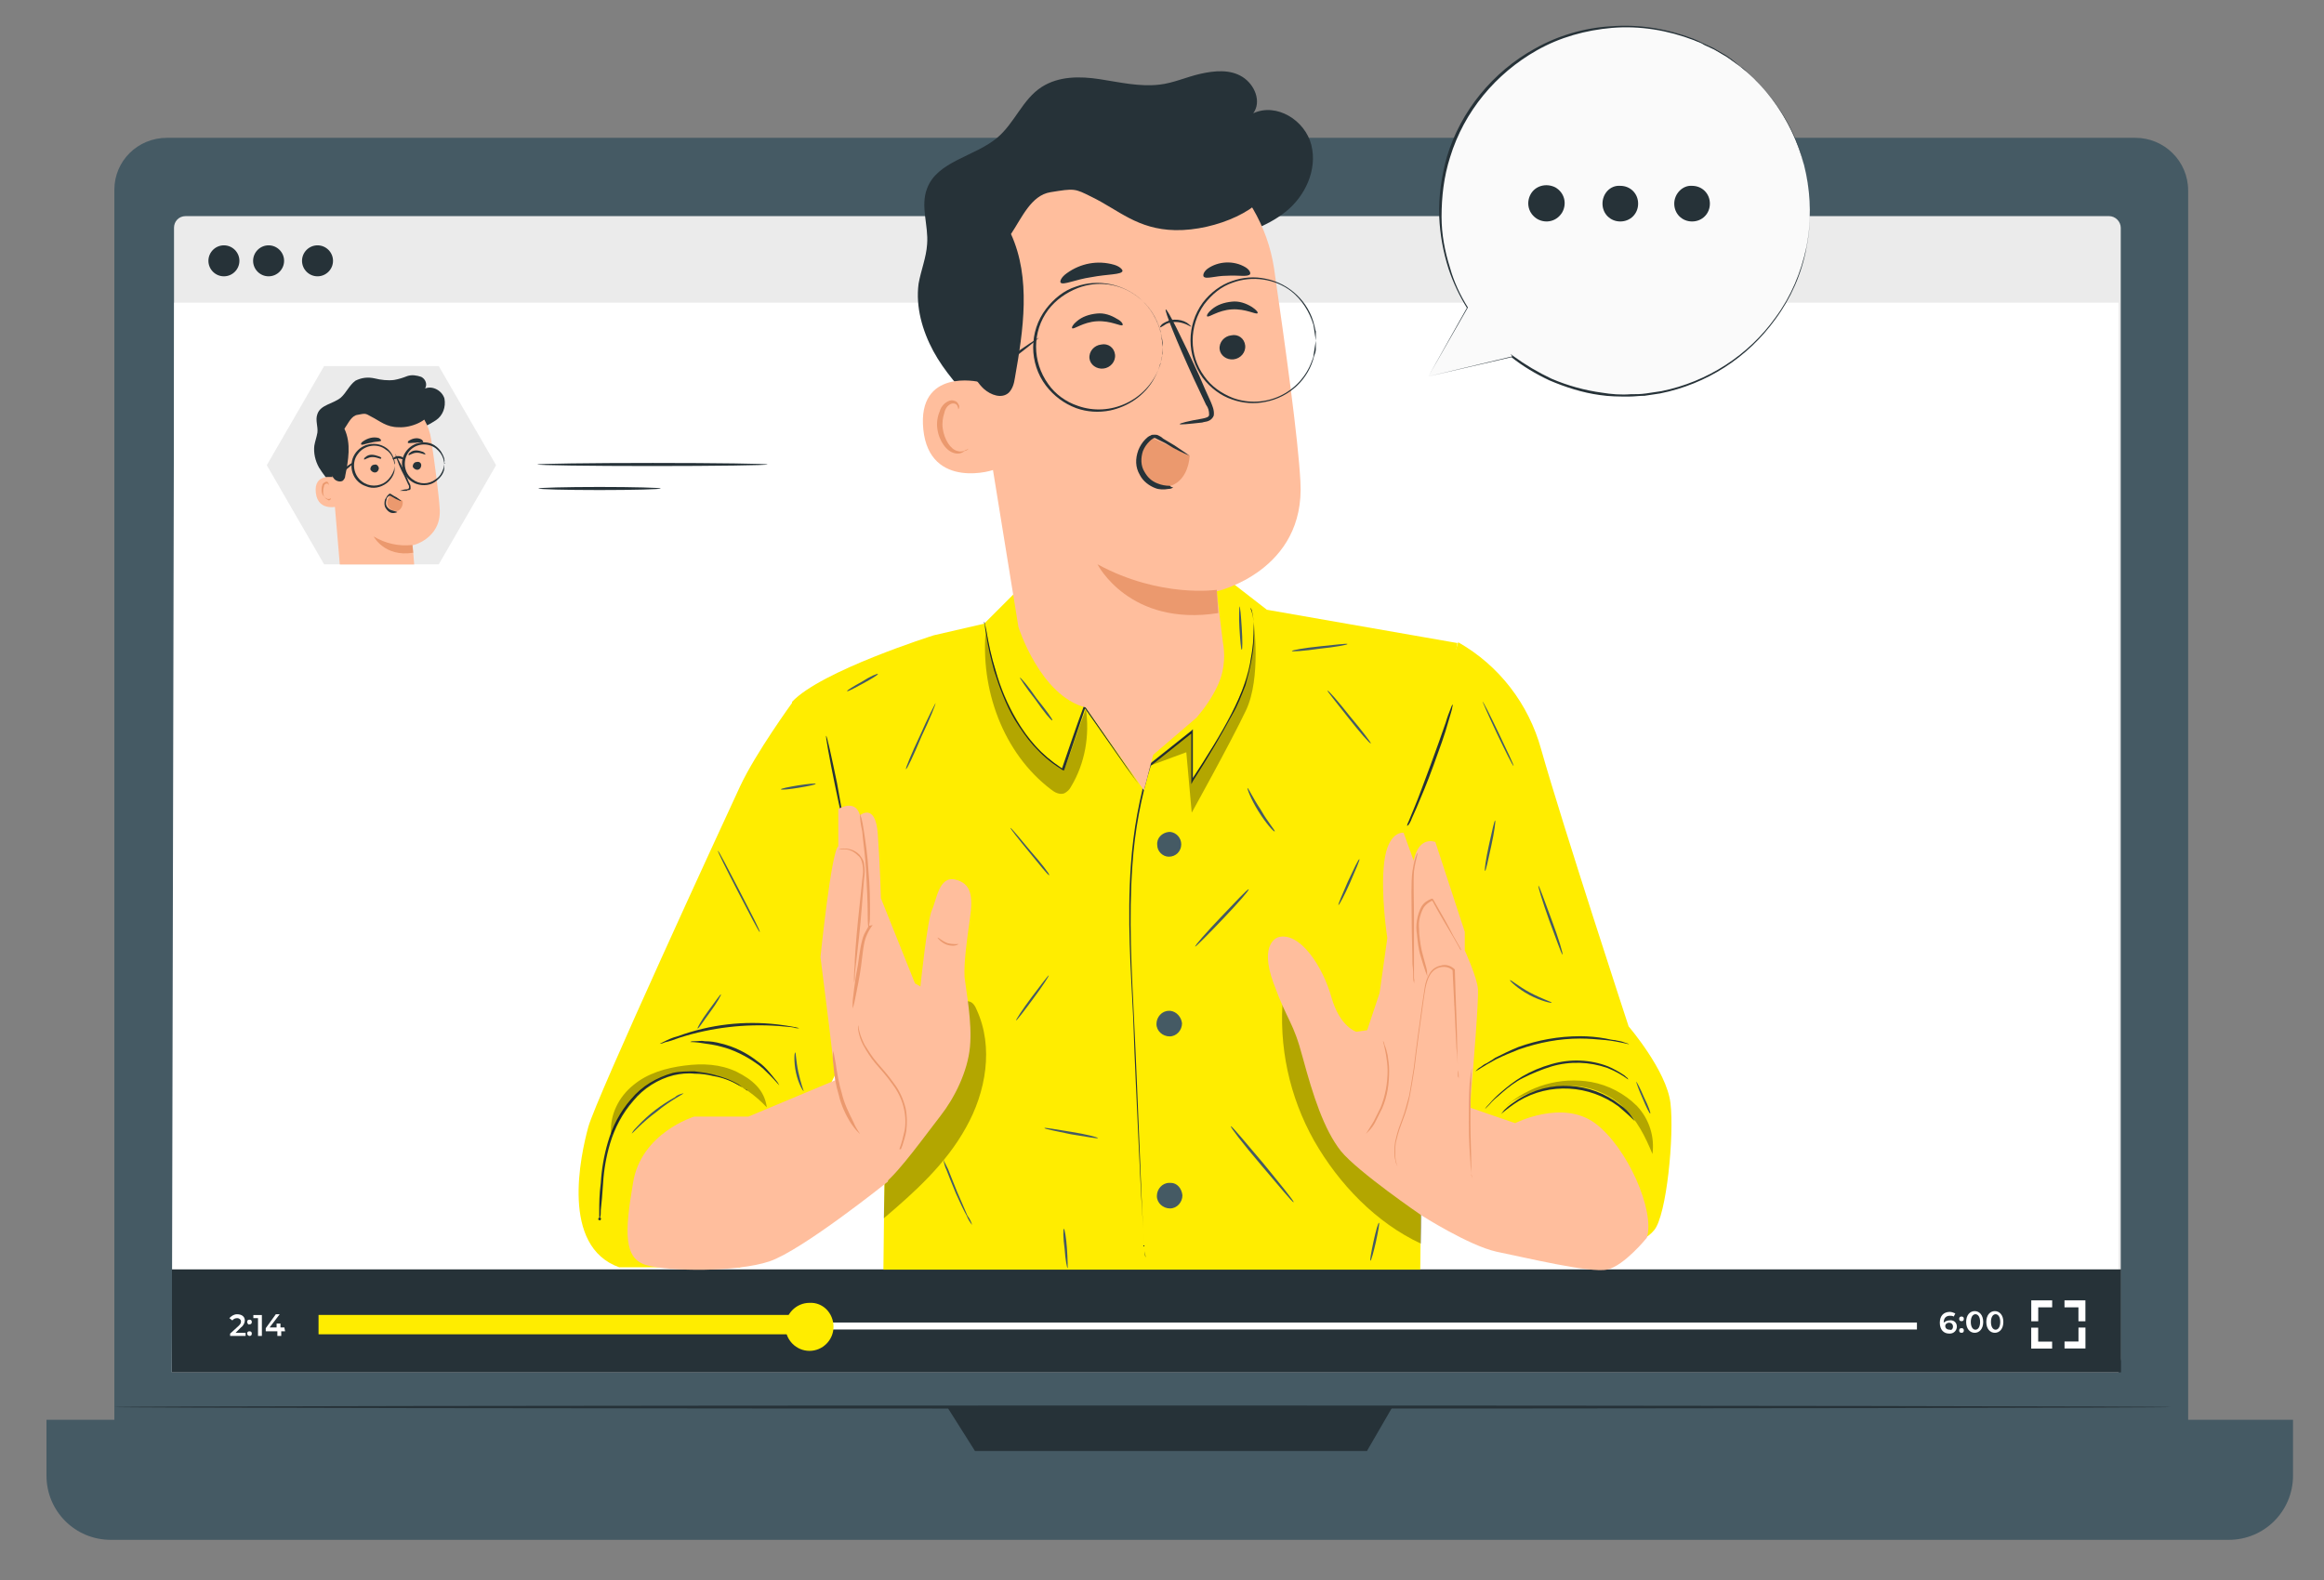 <svg xmlns="http://www.w3.org/2000/svg" xmlns:xlink="http://www.w3.org/1999/xlink" id="Livello_1" x="0px" y="0px" viewBox="0 0 300 204" style="enable-background:new 0 0 300 204;" xml:space="preserve"><rect x="0" y="0" width="300" height="204" fill="#808080" stroke="none"/><style type="text/css">	.st0{fill:#455A64;}	.st1{fill:#263238;}	.st2{fill:#EBEBEB;}	.st3{fill:#FFFFFF;}	.st4{fill:#FFED00;}	.st5{fill:#FFBE9D;}	.st6{fill:#EB996E;}	.st7{opacity:0.3;}	.st8{opacity:0.3;enable-background:new    ;}	.st9{fill:#FAFAFA;}</style><g id="Raggruppa_14985" transform="translate(-1037.808 -86.885)">	<g id="Raggruppa_14753" transform="translate(1037.808 117.979)">		<g id="Raggruppa_14618">			<g id="Raggruppa_14579">				<g id="Raggruppa_14578">					<g id="Raggruppa_14577">						<g id="Raggruppa_14576">							<g id="Raggruppa_14571">								<g id="Raggruppa_14562" transform="translate(18.863)">									<g id="Raggruppa_14561">										<g id="Raggruppa_14560">											<g id="Raggruppa_14559">												<path id="Rettangolo_734" class="st0" d="M2.7-13.3h254.1c3.7,0,6.8,3,6.8,6.8v163.5c0,3.7-3,6.8-6.8,6.8H2.7              c-3.7,0-6.8-3-6.8-6.8V-6.6C-4.1-10.3-1.1-13.3,2.7-13.3z"></path>											</g>										</g>									</g>								</g>								<g id="Raggruppa_14566" transform="translate(0 356.421)">									<g id="Raggruppa_14565">										<g id="Raggruppa_14564">											<g id="Raggruppa_14563">												<path id="Rettangolo_735" class="st0" d="M6-204.2h290l0,0v7.2c0,4.6-3.7,8.3-8.3,8.3H14.3c-4.6,0-8.3-3.7-8.3-8.3              c0,0,0,0,0,0V-204.2L6-204.2z"></path>											</g>										</g>									</g>								</g>								<g id="Raggruppa_14570" transform="translate(250.158 352.848)">									<g id="Raggruppa_14569">										<g id="Raggruppa_14568">											<g id="Raggruppa_14567">												<path id="Tracciato_5270" class="st1" d="M-127.9-202.3l3.6,5.7h50.6l3.3-5.7H-127.9z"></path>											</g>										</g>									</g>								</g>							</g>							<g id="Raggruppa_14575" transform="translate(18.863 352.475)">								<g id="Raggruppa_14574">									<g id="Raggruppa_14573">										<g id="Raggruppa_14572">											<path id="Tracciato_5271" class="st1" d="M261.3-201.9c0,0.1-59.4,0.2-132.7,0.2c-73.3,0-132.7-0.1-132.7-0.2             s59.4-0.2,132.7-0.2C201.9-202.1,261.3-202,261.3-201.9z"></path>										</g>									</g>								</g>							</g>						</g>					</g>				</g>			</g>			<g id="Raggruppa_14607" transform="translate(34.784 21.91)">				<g id="Raggruppa_14606">					<g id="Raggruppa_14605">						<g id="Raggruppa_14584" transform="translate(0.579)">							<g id="Raggruppa_14583">								<g id="Raggruppa_14582">									<g id="Raggruppa_14581">										<g id="Raggruppa_14580">											<path id="Rettangolo_736" class="st2" d="M-11.4-25.1h248.3c0.8,0,1.5,0.7,1.5,1.5v146c0,0.8-0.7,1.5-1.5,1.5H-11.4             c-0.8,0-1.5-0.7-1.5-1.5v-146C-12.9-24.4-12.3-25.1-11.4-25.1z"></path>										</g>									</g>								</g>							</g>						</g>						<g id="Raggruppa_14589" transform="translate(0 23.979)">							<g id="Raggruppa_14588">								<g id="Raggruppa_14587">									<g id="Raggruppa_14586">										<g id="Raggruppa_14585">											<path id="Tracciato_5272" class="st3" d="M238.7,100.2H-12.6l0.3-138.1h251V100.2z"></path>										</g>									</g>								</g>							</g>						</g>						<g id="Raggruppa_14594" transform="translate(36.304 8.072)">							<g id="Raggruppa_14593">								<g id="Raggruppa_14592">									<g id="Raggruppa_14591">										<g id="Raggruppa_14590">											<path id="Tracciato_5273" class="st1" d="M-28.1-27.4c0,1.1-0.9,2-2,2c-1.1,0-2-0.9-2-2s0.9-2,2-2l0,0             C-29-29.4-28.1-28.5-28.1-27.4z"></path>										</g>									</g>								</g>							</g>						</g>						<g id="Raggruppa_14599" transform="translate(10.12 8.072)">							<g id="Raggruppa_14598">								<g id="Raggruppa_14597">									<g id="Raggruppa_14596">										<g id="Raggruppa_14595">											<path id="Tracciato_5274" class="st1" d="M-14-27.4c0,1.1-0.9,2-2,2c-1.1,0-2-0.9-2-2c0-1.1,0.9-2,2-2             C-14.9-29.4-14-28.5-14-27.4C-14-27.4-14-27.4-14-27.4z"></path>										</g>									</g>								</g>							</g>						</g>						<g id="Raggruppa_14604" transform="translate(22.689 8.072)">							<g id="Raggruppa_14603">								<g id="Raggruppa_14602">									<g id="Raggruppa_14601">										<g id="Raggruppa_14600">											<path id="Tracciato_5275" class="st1" d="M-20.8-27.4c0,1.1-0.9,2-2,2c-1.1,0-2-0.9-2-2s0.9-2,2-2l0,0             C-21.7-29.4-20.8-28.5-20.8-27.4z"></path>										</g>									</g>								</g>							</g>						</g>					</g>				</g>			</g>			<rect id="Rettangolo_737" x="22.2" y="132.8" class="st1" width="251.6" height="13.3"></rect>			<g id="Raggruppa_14617" transform="translate(50.705 323.101)">				<g id="Raggruppa_14608" transform="translate(0 4.094)">					<path id="Tracciato_5276" class="st3" d="M-19-186.2v0.4h-2v-0.3l1.1-1c0.3-0.3,0.3-0.4,0.3-0.6c0-0.2-0.2-0.4-0.5-0.4       c-0.2,0-0.5,0.1-0.6,0.3l-0.4-0.3c0.3-0.3,0.6-0.5,1-0.5c0.6,0,1,0.3,1,0.8c0,0.3-0.2,0.7-0.5,0.9l-0.7,0.7L-19-186.2z"></path>					<path id="Tracciato_5277" class="st3" d="M-18.8-187.6c0-0.2,0.1-0.3,0.3-0.3c0.2,0,0.3,0.1,0.3,0.3c0,0,0,0,0,0       c0,0.2-0.1,0.3-0.3,0.3C-18.6-187.2-18.8-187.4-18.8-187.6C-18.8-187.6-18.8-187.6-18.8-187.6z M-18.8-186.1       c0-0.2,0.1-0.3,0.3-0.3c0.2,0,0.3,0.1,0.3,0.3c0,0,0,0,0,0c0,0.2-0.1,0.3-0.3,0.3C-18.6-185.8-18.8-185.9-18.8-186.1       C-18.8-186.1-18.8-186.1-18.8-186.1z"></path>					<path id="Tracciato_5278" class="st3" d="M-16.9-188.5v2.7h-0.5v-2.3h-0.6v-0.4H-16.9z"></path>					<path id="Tracciato_5279" class="st3" d="M-13.9-186.4h-0.5v0.6h-0.5v-0.6h-1.5v-0.4l1.3-1.8h0.5l-1.3,1.7h0.9v-0.5h0.5v0.5       h0.5L-13.9-186.4z"></path>				</g>				<g id="Raggruppa_14609" transform="translate(25.148 6.361)">					<rect id="Rettangolo_738" x="-34.6" y="-189.8" class="st3" width="206.2" height="0.9"></rect>				</g>				<g id="Raggruppa_14610" transform="translate(24.816 4.182)">					<rect id="Rettangolo_739" x="-34.4" y="-188.6" class="st4" width="64.4" height="2.5"></rect>				</g>				<g id="Raggruppa_14611" transform="translate(154.49 0.621)">					<path id="Tracciato_5280" class="st4" d="M-97.6-183.5c0,1.7-1.4,3.1-3.1,3.1c-1.7,0-3.1-1.4-3.1-3.1c0-1.7,1.4-3.1,3.1-3.1       C-99-186.7-97.6-185.3-97.6-183.5C-97.6-183.5-97.6-183.5-97.6-183.5z"></path>				</g>				<g id="Raggruppa_14612" transform="translate(475.502 3.188)">					<path id="Tracciato_5281" class="st3" d="M-273.6-186.1c0,0.5-0.4,0.9-0.9,0.9c0,0,0,0-0.1,0c-0.7,0-1.2-0.5-1.2-1.4       c0-0.9,0.5-1.4,1.3-1.4c0.2,0,0.5,0.1,0.7,0.2l-0.2,0.4c-0.2-0.1-0.3-0.1-0.5-0.1c-0.5,0-0.8,0.3-0.8,0.9v0       c0.2-0.2,0.5-0.3,0.7-0.3C-274.1-187-273.6-186.7-273.6-186.1C-273.6-186.2-273.6-186.2-273.6-186.1z M-274.1-186.1       c0-0.3-0.2-0.5-0.5-0.5c-0.3,0-0.5,0.2-0.5,0.4c0,0,0,0,0,0c0,0.3,0.2,0.5,0.6,0.5C-274.3-185.6-274.1-185.8-274.1-186.1       C-274.1-186.1-274.1-186.1-274.1-186.1L-274.1-186.1z"></path>					<path id="Tracciato_5282" class="st3" d="M-273.3-187.1c0-0.2,0.1-0.3,0.3-0.3c0.2,0,0.3,0.1,0.3,0.3c0,0,0,0,0,0       c0,0.2-0.1,0.3-0.3,0.3C-273.2-186.8-273.3-186.9-273.3-187.1C-273.3-187.1-273.3-187.1-273.3-187.1z M-273.3-185.6       c0-0.2,0.1-0.3,0.3-0.3c0.2,0,0.3,0.1,0.3,0.3c0,0,0,0,0,0c0,0.2-0.1,0.3-0.3,0.3C-273.2-185.3-273.3-185.4-273.3-185.6       C-273.3-185.6-273.3-185.6-273.3-185.6z"></path>					<path id="Tracciato_5283" class="st3" d="M-272.4-186.7c0-0.9,0.5-1.4,1.1-1.4c0.6,0,1.1,0.5,1.1,1.4s-0.5,1.4-1.1,1.4       C-271.9-185.3-272.4-185.8-272.4-186.7z M-270.6-186.7c0-0.7-0.3-1-0.6-1s-0.6,0.3-0.6,1s0.3,1,0.6,1S-270.6-186-270.6-186.7z"></path>					<path id="Tracciato_5284" class="st3" d="M-269.8-186.7c0-0.9,0.5-1.4,1.1-1.4c0.6,0,1.1,0.5,1.1,1.4s-0.5,1.4-1.1,1.4       C-269.3-185.3-269.8-185.8-269.8-186.7z M-268-186.7c0-0.7-0.3-1-0.6-1s-0.6,0.3-0.6,1s0.3,1,0.6,1S-268-186-268-186.7z"></path>				</g>				<g id="Raggruppa_14613" transform="translate(500.706)">					<path id="Tracciato_5285" class="st3" d="M-288.3-183.6h-0.9v-2.7h2.7v0.9h-1.8L-288.3-183.6z"></path>				</g>				<g id="Raggruppa_14614" transform="translate(500.7 7.626)">					<path id="Tracciato_5286" class="st3" d="M-286.5-187.7h-2.7v-2.7h0.9v1.8h1.8L-286.5-187.7z"></path>				</g>				<g id="Raggruppa_14615" transform="translate(510.001 7.612)">					<path id="Tracciato_5287" class="st3" d="M-291.5-187.7h-2.7v-0.9h1.8v-1.8h0.9L-291.5-187.7z"></path>				</g>				<g id="Raggruppa_14616" transform="translate(509.996)">					<path id="Tracciato_5288" class="st3" d="M-291.5-183.6h-0.9v-1.8h-1.8v-0.9h2.7L-291.5-183.6z"></path>				</g>			</g>		</g>		<g id="Raggruppa_14752" transform="translate(61.139 63.57)">			<g id="Raggruppa_14749">				<path id="Tracciato_5289" class="st2" d="M-4.5-47.4h-14.8l-7.4,12.8l7.4,12.8h14.8l7.4-12.8L-4.5-47.4z"></path>				<g id="Raggruppa_14748" transform="translate(13.234 2.394)">					<g id="Raggruppa_14742">						<g id="Raggruppa_14619">							<path id="Tracciato_5290" class="st1" d="M-31.4-34.4c-0.7-0.7-1.3-1.5-1.8-2.3c-0.5-0.9-0.7-1.9-0.6-2.8         c0.1-0.6,0.3-1.1,0.4-1.7c0.1-0.8-0.3-1.6,0-2.4c0.4-1.2,2-1.3,3-2.1c0.7-0.6,1.1-1.6,1.9-2.2c0.8-0.4,1.6-0.5,2.5-0.3         c0.8,0.2,1.7,0.3,2.5,0.2c0.6-0.1,1.2-0.3,1.7-0.5c0.6-0.2,1.2-0.1,1.8,0.1c0.6,0.3,0.8,1,0.5,1.5c1-0.4,2.2,0.3,2.5,1.3         c0.2,1.1-0.2,2.2-1.1,2.8c-0.9,0.6-1.9,1.1-2.9,1.2c-3,0.6-6.2,0.2-8.8-1.4"></path>						</g>						<g id="Raggruppa_14741" transform="translate(0.397 3.603)">							<g id="Raggruppa_14715" transform="translate(3.896 1.422)">								<g id="Raggruppa_14714">									<g id="Raggruppa_14713">										<g id="Raggruppa_14632">											<g id="Raggruppa_14631">												<g id="Raggruppa_14630">													<path id="Tracciato_5291" class="st5" d="M-21.9-36.3c-0.1-1.8-0.6-5.6-1.1-9c-0.5-3.7-3.8-6.3-7.5-6l-0.4,0               c-3.9,0.5-5.7,4.1-5.1,8l1.2,14.1h9.6c0,0-0.2-2.5-0.2-2.5C-25.5-31.6-21.7-32.5-21.9-36.3z"></path>													<g id="Raggruppa_14629" transform="translate(12.07 39.981)">														<g id="Raggruppa_14628">															<g id="Raggruppa_14627">																<g id="Raggruppa_14626">																	<g id="Raggruppa_14625">																		<g id="Raggruppa_14624">																			<g id="Raggruppa_14623">																				<g id="Raggruppa_14622">																					<g id="Raggruppa_14621">																						<g id="Raggruppa_14620">																							<path id="Tracciato_5292" class="st6" d="M-37.5-71.7c-1.8,0.2-3.5-0.2-5-1.1c0,0,1.4,2.7,5.1,2.1                         L-37.5-71.7z"></path>																						</g>																					</g>																				</g>																			</g>																		</g>																	</g>																</g>															</g>														</g>													</g>												</g>											</g>										</g>										<g id="Raggruppa_14712" transform="translate(8.637 12.382)">											<g id="Raggruppa_14711">												<g id="Raggruppa_14690" transform="translate(1.083 3.687)">													<g id="Raggruppa_14689">														<g id="Raggruppa_14688">															<g id="Raggruppa_14654" transform="translate(12.338)">																<g id="Raggruppa_14642" transform="translate(1.152 3.001)">																	<g id="Raggruppa_14641">																		<g id="Raggruppa_14640">																			<g id="Raggruppa_14639">																				<g id="Raggruppa_14638">																					<g id="Raggruppa_14637">																						<g id="Raggruppa_14636">																							<g id="Raggruppa_14635">																								<g id="Raggruppa_14634">																									<g id="Raggruppa_14633">																										<path id="Tracciato_5293" class="st1" d="M-47.5-61.1c0,0.3-0.2,0.6-0.5,0.6c-0.3,0-0.5-0.2-0.6-0.4                            c0,0,0,0,0,0c0-0.3,0.2-0.6,0.5-0.6C-47.8-61.6-47.5-61.4-47.5-61.1C-47.5-61.1-47.5-61.1-47.5-61.1z"></path>																									</g>																								</g>																							</g>																						</g>																					</g>																				</g>																			</g>																		</g>																	</g>																</g>																<g id="Raggruppa_14653">																	<g id="Raggruppa_14652">																		<g id="Raggruppa_14651">																			<g id="Raggruppa_14650">																				<g id="Raggruppa_14649">																					<g id="Raggruppa_14648">																						<g id="Raggruppa_14647">																							<g id="Raggruppa_14646">																								<g id="Raggruppa_14645">																									<g id="Raggruppa_14644">																										<g id="Raggruppa_14643">																											<path id="Tracciato_5294" class="st1" d="M-45.8-59.5c-0.1,0.1-0.5-0.2-1.1-0.2c-0.6,0-1,0.4-1.1,0.3                             c0,0,0-0.2,0.2-0.3c0.2-0.2,0.5-0.3,0.8-0.3c0.3,0,0.6,0.1,0.9,0.2C-45.8-59.6-45.8-59.5-45.8-59.5z"></path>																										</g>																									</g>																								</g>																							</g>																						</g>																					</g>																				</g>																			</g>																		</g>																	</g>																</g>															</g>															<g id="Raggruppa_14676" transform="translate(0 1.061)">																<g id="Raggruppa_14664" transform="translate(1.618 2.79)">																	<g id="Raggruppa_14663">																		<g id="Raggruppa_14662">																			<g id="Raggruppa_14661">																				<g id="Raggruppa_14660">																					<g id="Raggruppa_14659">																						<g id="Raggruppa_14658">																							<g id="Raggruppa_14657">																								<g id="Raggruppa_14656">																									<g id="Raggruppa_14655">																										<path id="Tracciato_5295" class="st1" d="M-41.1-61.6c0,0.3-0.2,0.6-0.5,0.6c-0.3,0-0.5-0.2-0.6-0.4                            c0,0,0,0,0,0c0-0.3,0.2-0.6,0.5-0.6C-41.4-62.1-41.2-61.9-41.1-61.6C-41.1-61.6-41.1-61.6-41.1-61.6z"></path>																									</g>																								</g>																							</g>																						</g>																					</g>																				</g>																			</g>																		</g>																	</g>																</g>																<g id="Raggruppa_14675">																	<g id="Raggruppa_14674">																		<g id="Raggruppa_14673">																			<g id="Raggruppa_14672">																				<g id="Raggruppa_14671">																					<g id="Raggruppa_14670">																						<g id="Raggruppa_14669">																							<g id="Raggruppa_14668">																								<g id="Raggruppa_14667">																									<g id="Raggruppa_14666">																										<g id="Raggruppa_14665">																											<path id="Tracciato_5296" class="st1" d="M-39.2-60c-0.1,0.1-0.5-0.2-1.1-0.2c-0.6,0-1,0.4-1.1,0.3                             c0,0,0-0.2,0.2-0.3c0.2-0.2,0.5-0.3,0.8-0.3c0.3,0,0.6,0.1,0.9,0.2C-39.2-60.2-39.1-60.1-39.2-60z"></path>																										</g>																									</g>																								</g>																							</g>																						</g>																					</g>																				</g>																			</g>																		</g>																	</g>																</g>															</g>															<g id="Raggruppa_14687" transform="translate(8.519 0.724)">																<g id="Raggruppa_14686">																	<g id="Raggruppa_14685">																		<g id="Raggruppa_14684">																			<g id="Raggruppa_14683">																				<g id="Raggruppa_14682">																					<g id="Raggruppa_14681">																						<g id="Raggruppa_14680">																							<g id="Raggruppa_14679">																								<g id="Raggruppa_14678">																									<g id="Raggruppa_14677">																										<path id="Tracciato_5297" class="st1" d="M-45.3-55.5c0.3-0.1,0.6-0.2,0.9-0.2c0.1,0,0.3-0.1,0.3-0.2                            c0-0.2,0-0.3-0.1-0.4l-0.5-1.1c-0.5-0.9-0.9-1.9-1.2-2.9c0.5,0.9,1,1.8,1.4,2.8c0.2,0.4,0.3,0.8,0.5,1.1                            c0.1,0.2,0.1,0.4,0.1,0.6c0,0.1-0.1,0.2-0.2,0.2c-0.1,0-0.2,0-0.3,0.1C-44.6-55.5-45-55.5-45.3-55.5z"></path>																									</g>																								</g>																							</g>																						</g>																					</g>																				</g>																			</g>																		</g>																	</g>																</g>															</g>														</g>													</g>												</g>												<g id="Raggruppa_14700" transform="translate(0 0.091)">													<g id="Raggruppa_14699">														<g id="Raggruppa_14698">															<g id="Raggruppa_14697">																<g id="Raggruppa_14696">																	<g id="Raggruppa_14695">																		<g id="Raggruppa_14694">																			<g id="Raggruppa_14693">																				<g id="Raggruppa_14692">																					<g id="Raggruppa_14691">																						<path id="Tracciato_5298" class="st1" d="M-38.1-57.7c0,0.2-0.6,0.1-1.3,0.3c-0.7,0.1-1.2,0.4-1.3,0.2                        c0-0.1,0-0.2,0.3-0.4c0.6-0.4,1.3-0.6,2-0.4C-38.2-57.9-38.1-57.7-38.1-57.7z"></path>																					</g>																				</g>																			</g>																		</g>																	</g>																</g>															</g>														</g>													</g>												</g>												<g id="Raggruppa_14710" transform="translate(13.041)">													<g id="Raggruppa_14709">														<g id="Raggruppa_14708">															<g id="Raggruppa_14707">																<g id="Raggruppa_14706">																	<g id="Raggruppa_14705">																		<g id="Raggruppa_14704">																			<g id="Raggruppa_14703">																				<g id="Raggruppa_14702">																					<g id="Raggruppa_14701">																						<path id="Tracciato_5299" class="st1" d="M-45.7-57.4c-0.1,0.1-0.5,0-1,0.1c-0.5,0-0.9,0.1-1,0                        c0-0.1,0-0.2,0.2-0.3c0.5-0.3,1.1-0.4,1.6-0.1C-45.8-57.6-45.7-57.5-45.7-57.4z"></path>																					</g>																				</g>																			</g>																		</g>																	</g>																</g>															</g>														</g>													</g>												</g>											</g>										</g>									</g>								</g>							</g>							<g id="Raggruppa_14737" transform="translate(0 24.673)">								<g id="Raggruppa_14725">									<g id="Raggruppa_14724">										<g id="Raggruppa_14723">											<g id="Raggruppa_14722">												<g id="Raggruppa_14721">													<g id="Raggruppa_14720">														<g id="Raggruppa_14719">															<g id="Raggruppa_14718">																<g id="Raggruppa_14717">																	<g id="Raggruppa_14716">																		<path id="Tracciato_5300" class="st5" d="M-31.6-63.7c-0.1,0-2.7-0.6-2.4,2c0.3,2.6,3.1,1.7,3.1,1.7                    S-31.6-63.7-31.6-63.7z"></path>																	</g>																</g>															</g>														</g>													</g>												</g>											</g>										</g>									</g>								</g>								<g id="Raggruppa_14736" transform="translate(1.446 1.897)">									<g id="Raggruppa_14735">										<g id="Raggruppa_14734">											<g id="Raggruppa_14733">												<g id="Raggruppa_14732">													<g id="Raggruppa_14731">														<g id="Raggruppa_14730">															<g id="Raggruppa_14729">																<g id="Raggruppa_14728">																	<g id="Raggruppa_14727">																		<g id="Raggruppa_14726">																			<path id="Tracciato_5301" class="st6" d="M-33.5-62.8c0,0,0,0-0.1,0.1c-0.1,0.1-0.2,0.1-0.3,0                     c-0.4-0.2-0.6-0.5-0.6-1c0-0.2,0-0.4,0.1-0.7c0-0.2,0.1-0.3,0.3-0.4c0.1,0,0.2,0,0.3,0.1c0,0.1,0,0.1,0,0.1                     c0,0,0.1,0,0-0.2c0-0.1-0.1-0.1-0.1-0.2c-0.1,0-0.2-0.1-0.3,0c-0.2,0.1-0.4,0.2-0.4,0.4                     c-0.1,0.2-0.1,0.5-0.1,0.7c0,0.5,0.3,0.9,0.8,1.1c0.1,0,0.3,0,0.4-0.1C-33.5-62.8-33.5-62.8-33.5-62.8z"></path>																		</g>																	</g>																</g>															</g>														</g>													</g>												</g>											</g>										</g>									</g>								</g>							</g>							<g id="Raggruppa_14740" transform="translate(2.991)">								<g id="Raggruppa_14739">									<g id="Raggruppa_14738">										<path id="Tracciato_5302" class="st1" d="M-22.3-47.4c-0.2,1-2.3,2-4,1.9c-1.6,0-2.4-0.8-3.6-1.4            c-0.7-0.4-0.7-0.4-1.7-0.2c-0.8,0.1-1.2,1.1-1.7,1.8c0.9,1.9,0.5,4.1,0.1,6.1c0,0.2-0.1,0.4-0.3,0.6            c-0.3,0.2-0.8,0.1-1.1-0.2c-0.4-0.5-0.7-1-0.8-1.6c-0.4-1.4-0.5-2.8-0.3-4.2c0.2-1.4,0.8-2.7,1.8-3.8            c1.2-1.3,2.9-2.1,4.7-2.2c1.8-0.1,3.5,0.4,5,1.4C-23.3-48.7-22.7-48.1-22.3-47.4"></path>									</g>								</g>							</g>						</g>					</g>					<path id="Tracciato_5303" class="st6" d="M-22.4-32.4l-1.3-0.6c-0.1,0-0.2-0.1-0.2-0.1c-0.1,0-0.2,0.1-0.2,0.2       c-0.3,0.4-0.4,0.9-0.1,1.3c0.2,0.4,0.8,0.6,1.2,0.5C-22.6-31.3-22.3-31.8-22.4-32.4L-22.4-32.4z"></path>					<g id="Raggruppa_14743" transform="translate(19.72 33.155)">						<path id="Tracciato_5304" class="st1" d="M-42.8-64.1c0,0-0.3,0.2-0.8,0.1c-0.3-0.1-0.5-0.3-0.7-0.6c-0.2-0.3-0.2-0.7-0.1-1.1        c0.1-0.2,0.2-0.3,0.3-0.5c0.1-0.1,0.1-0.1,0.2-0.2c0.1-0.1,0.2-0.1,0.3,0c0.3,0.2,0.5,0.3,0.7,0.4c0.4,0.3,0.6,0.4,0.6,0.5        c0,0-0.3-0.1-0.7-0.3l-0.7-0.4c-0.1,0,0,0-0.1,0c-0.1,0-0.1,0.1-0.2,0.1c-0.1,0.1-0.2,0.2-0.2,0.4c-0.1,0.3-0.1,0.6,0,0.8        c0.1,0.2,0.3,0.4,0.5,0.5C-43.2-64.2-43-64.2-42.8-64.1z"></path>					</g>					<g id="Raggruppa_14744" transform="translate(10.356 19.116)">						<path id="Tracciato_5305" class="st1" d="M-33.8-56.1c0,0,0-0.2-0.1-0.6c-0.2-0.6-0.5-1.1-1-1.4c-1.1-0.9-2.8-0.6-3.6,0.5        c-0.9,1.1-0.6,2.8,0.5,3.6c0.9,0.7,2.2,0.7,3.1,0c0.5-0.4,0.8-0.9,1-1.4C-33.8-55.8-33.8-56.1-33.8-56.1c0,0,0,0.1,0,0.2        c0,0.2,0,0.3,0,0.5c-0.1,0.6-0.5,1.2-1,1.6c-0.8,0.6-1.8,0.8-2.7,0.4c-1.5-0.5-2.2-2.1-1.7-3.6c0.3-0.8,0.9-1.4,1.7-1.7        c0.9-0.3,1.9-0.2,2.7,0.4c0.5,0.4,0.8,0.9,1,1.6c0,0.2,0.1,0.3,0,0.5C-33.8-56.1-33.8-56.1-33.8-56.1z"></path>					</g>					<g id="Raggruppa_14745" transform="translate(24.57 18.719)">						<path id="Tracciato_5306" class="st1" d="M-41.6-55.9c0,0,0-0.2-0.1-0.6c-0.2-0.6-0.5-1-1-1.4c-1.1-0.8-2.7-0.6-3.5,0.5        c-0.8,1.1-0.6,2.7,0.5,3.5c0.9,0.7,2.1,0.7,3,0c0.5-0.3,0.8-0.8,1-1.4C-41.6-55.7-41.6-55.9-41.6-55.9c0,0,0,0.1,0,0.2        c0,0.2,0,0.3,0,0.5c-0.1,0.6-0.5,1.1-1,1.5c-0.7,0.6-1.7,0.7-2.6,0.4c-1.4-0.5-2.2-2.1-1.7-3.5c0.3-0.8,0.9-1.4,1.7-1.7        c0.9-0.3,1.9-0.2,2.6,0.4c0.5,0.4,0.8,0.9,1,1.5c0,0.2,0.1,0.3,0,0.5C-41.5-56-41.5-55.9-41.6-55.9z"></path>					</g>					<g id="Raggruppa_14746" transform="translate(22.024 22.526)">						<path id="Tracciato_5307" class="st1" d="M-44.3-60.3c-0.1,0.1-0.3-0.1-0.7-0.1c-0.3,0-0.6,0.2-0.7,0.1        c-0.1,0,0.2-0.4,0.7-0.4S-44.2-60.4-44.3-60.3z"></path>					</g>					<g id="Raggruppa_14747" transform="translate(5.804 24.373)">						<path id="Tracciato_5308" class="st1" d="M-34.5-61.7c0,0.1-0.5,0.5-1.1,1c-0.7,0.5-1.3,0.9-1.3,0.8c0-0.1,0.5-0.5,1.1-1        S-34.6-61.8-34.5-61.7z"></path>					</g>				</g>			</g>			<g id="Raggruppa_14750" transform="translate(75.239 27.008)">				<path id="Tracciato_5309" class="st1" d="M-37.3-61.7c0,0.1-6.7,0.2-14.9,0.2S-67-61.6-67-61.7s6.7-0.2,14.9-0.2      S-37.3-61.8-37.3-61.7z"></path>			</g>			<g id="Raggruppa_14751" transform="translate(75.657 33.708)">				<path id="Tracciato_5310" class="st1" d="M-51.5-65.3c0,0.1-3.5,0.2-7.9,0.2s-7.9-0.1-7.9-0.2s3.5-0.2,7.9-0.2      S-51.5-65.4-51.5-65.3z"></path>			</g>		</g>	</g>	<g id="Raggruppa_14951" transform="translate(1185.645 99.311)">		<path id="Tracciato_5311" class="st4" d="M40.4,70.5c5.3,3,9.1,8,10.7,13.8c2.8,9.9,11.3,35.8,11.3,35.8s4.9,5.7,5.4,9.9    c0.5,4.2-0.5,14.5-2.1,16.4c-0.9,1.1-2.3,1.7-3.8,1.6l-20.4-1.9l-8.1-53.9L40.4,70.5z"></path>		<path id="Tracciato_5312" class="st4" d="M-27.3,69.6c0,0-14.6,4.6-18.3,8.6l12,55.7l-0.2,17.6h69.3c0-0.9,0.6-58.3,0.6-58.3    l4.2-22.6l-24.6-4.3l-4.9-3.8l-27.4,1.4l-4.2,4.2L-27.3,69.6z"></path>		<g id="Raggruppa_14754" transform="translate(84.95 258.672)" class="st7">			<path id="Tracciato_5313" d="M-106.7-140.7c-0.2-0.5-0.5-1-1-1.1c-0.8-0.2-1.4,0.8-1.7,1.6c-2.2,6.3-5.3,12.3-9.1,17.8l-0.2,8.6     c4-3.4,8-7,10.6-11.7C-105.5-130.1-104.5-135.9-106.7-140.7z"></path>		</g>		<path id="Tracciato_5314" class="st4" d="M-45.5,78.2c0,0-4.8,6.6-6.8,10.9s-18.6,40.3-19.6,44s-3.6,15.4,4,18.1h15.6l15.6-31.6    l0.8-36.7L-45.5,78.2z"></path>		<g id="Raggruppa_14755" transform="translate(6.119 278.103)">			<path id="Tracciato_5315" class="st1" d="M-57.5-149.7c0,0-0.3-0.3-1.1-0.7c-1-0.6-2.1-1-3.3-1.2c-0.8-0.2-1.6-0.3-2.4-0.3     c-0.9-0.1-1.8,0-2.7,0.2c-2,0.5-3.9,1.7-5.2,3.3c-1.4,1.6-2.4,3.5-3,5.5c-0.5,1.7-0.8,3.4-0.9,5.1c-0.1,1.5-0.2,2.7-0.3,3.5     c0,0.4,0,0.7-0.1,1c0.1,0,0.2,0.1,0.1,0.2c0,0.1-0.1,0.2-0.2,0.1c-0.1,0-0.2-0.1-0.1-0.2c0-0.1,0.1-0.1,0.1-0.1c0-0.3,0-0.6,0-1     c0-0.8,0-2,0.2-3.5c0.1-1.7,0.4-3.5,0.9-5.2c0.6-2.1,1.6-4,3-5.6c1.4-1.7,3.3-2.8,5.4-3.4c0.9-0.2,1.9-0.2,2.8-0.2     c0.8,0.1,1.6,0.2,2.4,0.4c1.2,0.3,2.3,0.7,3.3,1.3c0.3,0.2,0.5,0.4,0.8,0.6C-57.6-149.9-57.5-149.8-57.5-149.7z"></path>		</g>		<g id="Raggruppa_14756" transform="translate(31.055 269.71)">			<path id="Tracciato_5316" class="st1" d="M-89.8-147.6c0.2-0.1,0.3-0.1,0.5-0.1c0.5,0,1-0.1,1.4,0c0.7,0,1.4,0.1,2.1,0.3     c1.7,0.4,3.3,1.2,4.7,2.3c0.6,0.4,1.1,0.9,1.6,1.5c0.3,0.4,0.6,0.7,0.9,1.1c0.1,0.1,0.2,0.3,0.3,0.5c0,0-0.5-0.6-1.3-1.4     c-0.5-0.5-1-1-1.6-1.4c-1.4-1-3-1.8-4.6-2.2c-0.7-0.2-1.4-0.3-2.1-0.4C-89-147.6-89.8-147.6-89.8-147.6z"></path>		</g>		<g id="Raggruppa_14757" transform="translate(22.728 264.941)">			<path id="Tracciato_5317" class="st1" d="M-67.4-144.6c-0.2,0-0.5,0-0.7-0.1c-0.5-0.1-1.1-0.1-2-0.2c-4.3-0.3-8.6,0.2-12.7,1.5     c-0.8,0.3-1.4,0.5-1.9,0.6c-0.2,0.1-0.5,0.2-0.7,0.2c0.2-0.1,0.4-0.2,0.6-0.3c0.4-0.2,1-0.5,1.8-0.7c4.1-1.5,8.5-2,12.8-1.5     c0.8,0.1,1.5,0.2,2,0.3C-67.8-144.7-67.6-144.7-67.4-144.6z"></path>		</g>		<g id="Raggruppa_14758" transform="translate(112.893 153.467)">			<path id="Tracciato_5318" class="st1" d="M-113.2-63.9c-0.1-0.1-0.1-0.1-0.2-0.2l-0.4-0.6l-1.6-2.2l-5.4-7.7l0.2,0l-2.7,8     l-0.1,0.2l-0.2-0.1l-0.3-0.2c-1.3-0.8-2.4-1.8-3.4-2.9c-0.9-1-1.7-2.2-2.4-3.3c-1.2-2-2-4.2-2.7-6.4c-0.4-1.5-0.8-3-1-4.6     c-0.1-0.5-0.2-0.9-0.2-1.3c0-0.1-0.1-0.2-0.1-0.3c0,0,0-0.1,0-0.1c0.1,0,0.2,0.6,0.4,1.7c0.2,1.1,0.5,2.7,1.1,4.6     c0.6,2.2,1.5,4.4,2.7,6.4c0.7,1.2,1.5,2.3,2.4,3.3c1,1.1,2.1,2,3.3,2.8l0.3,0.2l-0.2,0.1c1-2.9,1.9-5.6,2.8-8l0.1-0.3l0.2,0.2     l5.3,7.7l1.5,2.2l0.4,0.6C-113.3-64-113.2-64-113.2-63.9z"></path>		</g>		<g id="Raggruppa_14759" transform="translate(195.395 257.249)" class="st7">			<path id="Tracciato_5319" d="M-177.6-141.1c-0.6,6.5,0.8,13,4,18.7c3.2,5.6,8,10.6,13.8,13.3c0.2-5.7-0.1-12.4,0.1-18.2     L-177.6-141.1z"></path>		</g>		<g id="Raggruppa_14765" transform="translate(191.449 211.687)">			<path id="Tracciato_5320" class="st5" d="M-174.3-103.1c0,0-2.5,0.7-0.6,5.9c1.9,5.2,2.5,4.8,3.8,9.7c1.3,4.8,2.7,9.2,4.9,12     c2.2,2.7,10.4,8.3,10.4,8.3l7.3-6.9c0,0-1.2-5.2-0.9-8.7c0.3-3.5,1-12.1,0.9-13.6s-1.7-5-1.7-5v-2.4l-3.8-11.6     c0,0-2.1-0.9-2.8,2.4l-1.3-3.6c0,0-2-0.3-2.5,3.8c-0.5,4.1,0.4,9.8,0.4,9.8l-1,7.1l-1.6,4.8l-1.4,0.2c0,0-2.1-0.6-3.2-4.4     C-168.5-99.3-171.5-103.9-174.3-103.1z"></path>			<g id="Raggruppa_14760" transform="translate(35.517 37.158)">				<path id="Tracciato_5321" class="st6" d="M-186.5-122c0-0.1,0-0.2,0-0.3c0-0.2,0-0.5-0.1-0.8c0-0.7-0.1-1.7-0.2-2.9      c-0.1-2.5-0.3-6-0.5-10.1l0,0.1c-0.4-0.4-1-0.5-1.5-0.4c-0.6,0.1-1.1,0.5-1.4,1c-0.6,1-0.7,2.4-0.9,3.7      c-0.4,2.9-0.8,5.7-1.1,8.3c-0.2,1.3-0.4,2.5-0.6,3.6c-0.2,1-0.5,2.1-0.9,3.1c-0.3,0.8-0.6,1.6-0.8,2.5c-0.2,0.6-0.2,1.3-0.2,1.9      c0,0.6,0.1,1.1,0.3,1.6c-0.1-0.1-0.1-0.3-0.2-0.4c-0.1-0.4-0.2-0.8-0.2-1.2c0-0.7,0-1.3,0.2-2c0.2-0.9,0.5-1.7,0.8-2.5      c0.4-1,0.6-2,0.9-3c0.2-1.1,0.4-2.3,0.6-3.6c0.3-2.6,0.7-5.4,1.1-8.3c0.1-0.7,0.2-1.3,0.3-2c0.1-0.7,0.3-1.3,0.6-1.8      c0.3-0.6,0.9-1,1.5-1.1c0.6-0.2,1.3,0,1.8,0.5l0,0v0c0.1,4.1,0.3,7.6,0.3,10.1c0,1.2,0.1,2.2,0.1,2.9c0,0.3,0,0.6,0,0.8      C-186.5-122.1-186.5-122.1-186.5-122z"></path>			</g>			<g id="Raggruppa_14761" transform="translate(41.223 18.618)">				<path id="Tracciato_5322" class="st6" d="M-196.2-116.6c-0.1-0.2-0.2-0.4-0.3-0.7c-0.2-0.6-0.4-1.2-0.6-1.9      c-0.3-0.9-0.4-1.9-0.5-2.9c-0.1-0.6-0.1-1.2,0-1.8c0.1-0.6,0.3-1.3,0.6-1.8c0.3-0.5,0.8-0.8,1.3-1l0.1,0l0.1,0.1      c1.1,1.9,2,3.5,2.6,4.7l0.8,1.4c0.1,0.2,0.2,0.3,0.2,0.5c-0.1-0.1-0.2-0.3-0.3-0.5l-0.8-1.4c-0.7-1.2-1.7-2.8-2.7-4.7l0.2,0.1      c-0.5,0.2-0.9,0.5-1.2,0.9c-0.3,0.5-0.5,1.1-0.6,1.7c-0.1,0.6,0,1.1,0,1.7c0.1,1,0.2,1.9,0.5,2.9c0.2,0.8,0.4,1.4,0.5,1.9      C-196.3-117.1-196.3-116.9-196.2-116.6z"></path>			</g>			<g id="Raggruppa_14762" transform="translate(40.042 5.677)">				<path id="Tracciato_5323" class="st6" d="M-196.8-102.8c0-0.2-0.1-0.4-0.1-0.7c0-0.5,0-1.1-0.1-1.8c0-1.5-0.1-3.7-0.1-6      c0-2.4-0.1-4.5,0.1-6c0.1-0.6,0.2-1.2,0.4-1.8c0.1-0.2,0.1-0.4,0.3-0.6c-0.2,0.8-0.4,1.6-0.5,2.4c-0.1,1.5,0,3.7,0,6      c0,2.4,0,4.5,0,6c0,0.7,0,1.3,0,1.8C-196.7-103.2-196.8-103-196.8-102.8z"></path>			</g>			<g id="Raggruppa_14763" transform="translate(27.335 58.285)">				<path id="Tracciato_5324" class="st6" d="M-190.3-136c0,0,0.4-0.6,1-1.6c0.3-0.6,0.6-1.2,0.9-1.8c0.6-1.5,0.9-3.1,0.9-4.8      c0-0.7-0.1-1.3-0.2-2c-0.2-1.1-0.4-1.8-0.4-1.8c0.1,0.1,0.2,0.3,0.2,0.5c0.2,0.4,0.3,0.9,0.4,1.3c0.1,0.7,0.2,1.3,0.2,2      c0,1.7-0.2,3.3-0.9,4.9c-0.3,0.6-0.6,1.2-0.9,1.8c-0.2,0.4-0.5,0.8-0.8,1.1C-190.2-136.1-190.3-136-190.3-136z"></path>			</g>			<path id="Tracciato_5325" class="st5" d="M-150.1-81.3l6.4,2.2c0,0,6.1-3.1,10.3,0c4.2,3.1,7.8,11.4,6.7,14.8     c0,0-2.9,3.6-5.1,4.1c-2.2,0.5-10.8-1.6-14.3-2.3c-3.6-0.8-9.7-4.7-9.7-4.7L-150.1-81.3z"></path>			<g id="Raggruppa_14764" transform="translate(56.028 65.358)">				<path id="Tracciato_5326" class="st6" d="M-205.3-137.3c0-0.2-0.1-0.4-0.1-0.6c0-0.4-0.1-0.9-0.1-1.5c-0.1-1.3-0.2-3.1-0.2-5.1      c0-1.7,0-3.4,0.1-5.1c0.1-0.7,0.1-1.2,0.2-1.5c0-0.2,0.1-0.4,0.1-0.6c0,0-0.1,0.8-0.1,2.1c-0.1,1.3-0.1,3.1-0.1,5.1      c0,1.9,0.1,3.7,0.1,5.1c0,0.7,0,1.2,0,1.5C-205.3-137.7-205.3-137.5-205.3-137.3z"></path>			</g>		</g>		<g id="Raggruppa_14766" transform="translate(256.105 282.233)">			<path id="Tracciato_5327" class="st1" d="M-192.9-149.9c-0.7-0.7-1.4-1.3-2.1-1.9c-3.8-2.8-8.9-3.1-12.9-0.7     c-0.8,0.5-1.6,1.1-2.3,1.7c0.2-0.2,0.3-0.4,0.5-0.6c0.5-0.5,1.1-0.9,1.7-1.3c4.1-2.6,9.4-2.3,13.2,0.7c0.6,0.4,1.1,0.9,1.5,1.5     C-193.2-150.4-193.1-150.2-192.9-149.9z"></path>		</g>		<g id="Raggruppa_14767" transform="translate(251.958 275.362)">			<path id="Tracciato_5328" class="st1" d="M-189.6-148.4c-0.8-0.6-1.7-1.1-2.7-1.5c-2.3-0.8-4.8-0.9-7.2-0.2     c-1.3,0.4-2.5,0.9-3.7,1.5c-1,0.5-1.9,1.2-2.7,1.9c-0.7,0.6-1.3,1.1-1.6,1.5c-0.2,0.2-0.4,0.4-0.6,0.6c0.1-0.2,0.3-0.4,0.5-0.6     c0.5-0.6,1-1.1,1.6-1.6c0.8-0.7,1.7-1.4,2.7-2c1.2-0.7,2.4-1.2,3.8-1.6c2.4-0.7,5-0.6,7.3,0.3c0.7,0.3,1.4,0.7,2,1.1     c0.2,0.1,0.3,0.3,0.5,0.4C-189.6-148.4-189.6-148.4-189.6-148.4z"></path>		</g>		<g id="Raggruppa_14768" transform="translate(249.348 268.465)">			<path id="Tracciato_5329" class="st1" d="M-186.9-146.1c0,0.1-1.1-0.3-3-0.5c-1.1-0.1-2.2-0.2-3.3-0.2c-2.7,0-5.3,0.5-7.9,1.4     c-1,0.4-2,0.8-3,1.3c-1.7,0.9-2.6,1.6-2.6,1.5c0.2-0.2,0.4-0.4,0.6-0.5c0.3-0.2,0.5-0.4,0.8-0.5c0.3-0.2,0.7-0.4,1.1-0.7     c1-0.5,2-1,3-1.4c2.5-0.9,5.2-1.4,8-1.4c1.1,0,2.2,0.1,3.3,0.3c0.5,0.1,0.9,0.2,1.2,0.2c0.3,0.1,0.6,0.1,0.9,0.2     C-187.5-146.3-187.2-146.2-186.9-146.1z"></path>		</g>		<g id="Raggruppa_14769" transform="translate(152.948 149.326)">			<path id="Tracciato_5330" class="st1" d="M-139.4-83.3c0.2,0.5,0.4,1.1,0.4,1.7c0.2,1.7,0.1,3.3-0.2,4.9     c-0.2,1.2-0.5,2.3-0.8,3.4c-0.5,1.3-1,2.6-1.7,3.8c-1.4,2.6-3.1,5.5-5.1,8.6l-0.2,0.4v-0.4c0-2,0-4.2,0-6.4l0.2,0.1l-5.4,4.3     l0-0.1c-1.3,4.2-2.1,8.5-2.4,12.9c-0.5,7-0.1,13.7,0.2,19.8c0.3,6.1,0.5,11.6,0.7,16.2c0.2,4.6,0.3,8.3,0.5,10.9     c0.1,1.3,0.1,2.3,0.2,3c0,0.3,0,0.6,0.1,0.8c0,0.2,0,0.3,0,0.3s0-0.1,0-0.3l-0.1-0.8c-0.1-0.7-0.1-1.7-0.2-3     c-0.2-2.6-0.4-6.3-0.6-10.9s-0.5-10.1-0.7-16.2c-0.3-6.1-0.8-12.8-0.3-19.8c0.3-4.4,1.1-8.8,2.4-13l0,0l0,0l5.4-4.3l0.2-0.2v0.3     c0,2.2,0,4.4,0,6.4l-0.2-0.1c4-6.1,7.2-11.5,7.7-15.8c0.3-1.6,0.4-3.3,0.3-4.9c0-0.4-0.1-0.9-0.2-1.3     C-139.3-83.2-139.4-83.3-139.4-83.3z"></path>		</g>		<path id="Tracciato_5331" class="st0" d="M3.3,140.3l-0.2,0c-0.9,0-1.6,0.8-1.6,1.7c0,0.9,0.8,1.6,1.7,1.6c0.9,0,1.6-0.8,1.6-1.7    C4.7,141,4.1,140.3,3.3,140.3z"></path>		<g id="Raggruppa_14770" transform="translate(160.648 211.687)">			<path id="Tracciato_5332" class="st0" d="M-157.4-93.6l-0.2,0c-0.9,0-1.6,0.8-1.6,1.7c0,0.9,0.8,1.6,1.7,1.6s1.6-0.8,1.6-1.7     C-156-92.8-156.6-93.5-157.4-93.6z"></path>			<path id="Tracciato_5333" class="st0" d="M-157.6-113.5c0.9,0,1.6-0.7,1.6-1.6c0-0.8-0.6-1.5-1.4-1.6l-0.2,0     c-0.9,0.1-1.6,0.8-1.5,1.7C-159.1-114.2-158.4-113.5-157.6-113.5L-157.6-113.5z"></path>		</g>		<g id="Raggruppa_14910" transform="translate(94.341)">			<g id="Raggruppa_14904">				<g id="Raggruppa_14771">					<path id="Tracciato_5334" class="st1" d="M-116.2,40c-2-2.2-4.1-4.5-5.5-7.1s-2.3-5.7-1.9-8.7c0.3-1.7,1-3.4,1.1-5.1       c0.2-2.4-0.9-4.9,0-7.2c1.3-3.5,6.1-4.1,9-6.5c2.3-1.9,3.3-5,5.8-6.6c2.2-1.4,4.9-1.4,7.5-1c2.6,0.4,5.1,1,7.7,0.7       c1.8-0.2,3.5-1,5.3-1.4s3.8-0.6,5.4,0.4s2.5,3.2,1.4,4.7c3-1.4,6.7,0.9,7.5,4.1c0.8,3.2-0.8,6.6-3.3,8.6s-5.7,3-9,3.7       c-9.1,1.7-18.9,0.7-26.7-4.2"></path>				</g>				<g id="Raggruppa_14903" transform="translate(1.211 10.989)">					<g id="Raggruppa_14877" transform="translate(11.877 4.335)">						<g id="Raggruppa_14876">							<g id="Raggruppa_14875">								<g id="Raggruppa_14794">									<g id="Raggruppa_14793">										<g id="Raggruppa_14792">											<g id="Raggruppa_14781">												<g id="Raggruppa_14780">													<g id="Raggruppa_14779">														<g id="Raggruppa_14778">															<g id="Raggruppa_14777">																<g id="Raggruppa_14776">																	<g id="Raggruppa_14775">																		<g id="Raggruppa_14774">																			<g id="Raggruppa_14773">																				<g id="Raggruppa_14772">																					<path id="Tracciato_5335" class="st5" d="M-97.4,55.2c-0.4-3.4-0.8-6.3-0.8-6.6c0,0,11.5-2.6,10.8-14.2                       c-0.3-5.6-1.9-17.1-3.4-27.5c-1.7-11.1-11.6-19.1-22.8-18.4l-1.1,0.1c-12,1.5-17.4,12.6-15.6,24.5l6.5,40.1                       c0,0,2.8,8.9,8.7,10.4l7.5,10.7l1.2-4.6l5.6-4.8c1.1-1.3,2-2.6,2.7-4.1C-97,58.5-97.2,56.3-97.4,55.2z"></path>																				</g>																			</g>																		</g>																	</g>																</g>															</g>														</g>													</g>												</g>											</g>											<g id="Raggruppa_14791" transform="translate(36.804 121.906)">												<g id="Raggruppa_14790">													<g id="Raggruppa_14789">														<g id="Raggruppa_14788">															<g id="Raggruppa_14787">																<g id="Raggruppa_14786">																	<g id="Raggruppa_14785">																		<g id="Raggruppa_14784">																			<g id="Raggruppa_14783">																				<g id="Raggruppa_14782">																					<path id="Tracciato_5336" class="st6" d="M-135-73.5c0,0-7.3,1.1-15.4-3.3c0,0,4.1,8.1,15.6,6.3L-135-73.5z"></path>																				</g>																			</g>																		</g>																	</g>																</g>															</g>														</g>													</g>												</g>											</g>										</g>									</g>								</g>								<g id="Raggruppa_14874" transform="translate(26.338 37.753)">									<g id="Raggruppa_14873">										<g id="Raggruppa_14852" transform="translate(3.301 11.242)">											<g id="Raggruppa_14851">												<g id="Raggruppa_14850">													<g id="Raggruppa_14816" transform="translate(37.622)">														<g id="Raggruppa_14804" transform="translate(3.511 9.153)">															<g id="Raggruppa_14803">																<g id="Raggruppa_14802">																	<g id="Raggruppa_14801">																		<g id="Raggruppa_14800">																			<g id="Raggruppa_14799">																				<g id="Raggruppa_14798">																					<g id="Raggruppa_14797">																						<g id="Raggruppa_14796">																							<g id="Raggruppa_14795">																								<path id="Tracciato_5337" class="st1" d="M-165.3-41.3c0.1,0.9-0.6,1.7-1.5,1.8c-0.9,0.1-1.7-0.5-1.8-1.3                          c0,0,0,0,0,0c-0.1-0.9,0.6-1.7,1.5-1.8C-166.2-42.8-165.4-42.2-165.3-41.3                          C-165.3-41.3-165.3-41.3-165.3-41.3z"></path>																							</g>																						</g>																					</g>																				</g>																			</g>																		</g>																	</g>																</g>															</g>														</g>														<g id="Raggruppa_14815">															<g id="Raggruppa_14814">																<g id="Raggruppa_14813">																	<g id="Raggruppa_14812">																		<g id="Raggruppa_14811">																			<g id="Raggruppa_14810">																				<g id="Raggruppa_14809">																					<g id="Raggruppa_14808">																						<g id="Raggruppa_14807">																							<g id="Raggruppa_14806">																								<g id="Raggruppa_14805">																									<path id="Tracciato_5338" class="st1" d="M-160.2-36.3c-0.2,0.2-1.5-0.6-3.3-0.5c-1.8,0.1-3,1.1-3.2,0.9                           c-0.1-0.1,0.1-0.5,0.6-0.9c0.7-0.6,1.6-0.9,2.6-1c0.9-0.1,1.8,0.2,2.6,0.7                           C-160.3-36.7-160.1-36.4-160.2-36.3z"></path>																								</g>																							</g>																						</g>																					</g>																				</g>																			</g>																		</g>																	</g>																</g>															</g>														</g>													</g>													<g id="Raggruppa_14838" transform="translate(0 3.235)">														<g id="Raggruppa_14826" transform="translate(4.932 8.506)">															<g id="Raggruppa_14825">																<g id="Raggruppa_14824">																	<g id="Raggruppa_14823">																		<g id="Raggruppa_14822">																			<g id="Raggruppa_14821">																				<g id="Raggruppa_14820">																					<g id="Raggruppa_14819">																						<g id="Raggruppa_14818">																							<g id="Raggruppa_14817">																								<path id="Tracciato_5339" class="st1" d="M-145.9-42.7c0.1,0.9-0.6,1.7-1.5,1.8c-0.9,0.1-1.7-0.5-1.8-1.3                          c0,0,0,0,0,0c-0.1-0.9,0.6-1.7,1.5-1.8C-146.8-44.2-146-43.6-145.9-42.7C-145.9-42.7-145.9-42.7-145.9-42.7                          z"></path>																							</g>																						</g>																					</g>																				</g>																			</g>																		</g>																	</g>																</g>															</g>														</g>														<g id="Raggruppa_14837">															<g id="Raggruppa_14836">																<g id="Raggruppa_14835">																	<g id="Raggruppa_14834">																		<g id="Raggruppa_14833">																			<g id="Raggruppa_14832">																				<g id="Raggruppa_14831">																					<g id="Raggruppa_14830">																						<g id="Raggruppa_14829">																							<g id="Raggruppa_14828">																								<g id="Raggruppa_14827">																									<path id="Tracciato_5340" class="st1" d="M-140-38c-0.2,0.2-1.5-0.6-3.3-0.5c-1.8,0.1-3,1.1-3.2,0.9                           c-0.1-0.1,0.1-0.5,0.6-0.9c0.7-0.6,1.6-0.9,2.6-1c0.9-0.1,1.8,0.2,2.6,0.7C-140.1-38.5-139.9-38.1-140-38z                           "></path>																								</g>																							</g>																						</g>																					</g>																				</g>																			</g>																		</g>																	</g>																</g>															</g>														</g>													</g>													<g id="Raggruppa_14849" transform="translate(25.977 2.209)">														<g id="Raggruppa_14848">															<g id="Raggruppa_14847">																<g id="Raggruppa_14846">																	<g id="Raggruppa_14845">																		<g id="Raggruppa_14844">																			<g id="Raggruppa_14843">																				<g id="Raggruppa_14842">																					<g id="Raggruppa_14841">																						<g id="Raggruppa_14840">																							<g id="Raggruppa_14839">																								<path id="Tracciato_5341" class="st1" d="M-158.6-24.2c0-0.1,1.1-0.4,2.9-0.7c0.5-0.1,0.9-0.2,0.9-0.5                          c0-0.5-0.1-0.9-0.4-1.3l-1.6-3.4c-2.2-4.8-3.8-8.8-3.6-8.9c0.2-0.1,2.1,3.7,4.3,8.5c0.5,1.2,1,2.3,1.5,3.4                          c0.2,0.5,0.5,1.1,0.4,1.8c-0.1,0.3-0.4,0.6-0.7,0.7c-0.2,0.1-0.5,0.1-0.8,0.2                          C-157.5-24.2-158.6-24.1-158.6-24.2z"></path>																							</g>																						</g>																					</g>																				</g>																			</g>																		</g>																	</g>																</g>															</g>														</g>													</g>												</g>											</g>										</g>										<g id="Raggruppa_14862" transform="translate(0 0.278)">											<g id="Raggruppa_14861">												<g id="Raggruppa_14860">													<g id="Raggruppa_14859">														<g id="Raggruppa_14858">															<g id="Raggruppa_14857">																<g id="Raggruppa_14856">																	<g id="Raggruppa_14855">																		<g id="Raggruppa_14854">																			<g id="Raggruppa_14853">																				<path id="Tracciato_5342" class="st1" d="M-136.7-30.8c-0.1,0.5-1.9,0.4-4,0.8c-2.1,0.3-3.7,1.1-4,0.7                      c-0.1-0.2,0.1-0.7,0.8-1.2c1.8-1.3,4-1.7,6.1-1.1C-137.1-31.4-136.7-31-136.7-30.8z"></path>																			</g>																		</g>																	</g>																</g>															</g>														</g>													</g>												</g>											</g>										</g>										<g id="Raggruppa_14872" transform="translate(39.765)">											<g id="Raggruppa_14871">												<g id="Raggruppa_14870">													<g id="Raggruppa_14869">														<g id="Raggruppa_14868">															<g id="Raggruppa_14867">																<g id="Raggruppa_14866">																	<g id="Raggruppa_14865">																		<g id="Raggruppa_14864">																			<g id="Raggruppa_14863">																				<path id="Tracciato_5343" class="st1" d="M-160-30.1c-0.3,0.4-1.5,0.1-3,0.2c-1.5,0-2.7,0.5-3,0.1                      c-0.1-0.2,0-0.6,0.5-1c1.4-1,3.4-1.1,4.9-0.2C-160.1-30.7-159.9-30.3-160-30.1z"></path>																			</g>																		</g>																	</g>																</g>															</g>														</g>													</g>												</g>											</g>										</g>									</g>								</g>							</g>						</g>					</g>					<g id="Raggruppa_14899" transform="translate(0 75.229)">						<g id="Raggruppa_14887">							<g id="Raggruppa_14886">								<g id="Raggruppa_14885">									<g id="Raggruppa_14884">										<g id="Raggruppa_14883">											<g id="Raggruppa_14882">												<g id="Raggruppa_14881">													<g id="Raggruppa_14880">														<g id="Raggruppa_14879">															<g id="Raggruppa_14878">																<path id="Tracciato_5344" class="st5" d="M-116.9-49.3c-0.2-0.1-8.1-1.8-7.3,6.1c0.8,7.9,9.3,5.3,9.3,5.1                  S-116.9-49.3-116.9-49.3z"></path>															</g>														</g>													</g>												</g>											</g>										</g>									</g>								</g>							</g>						</g>						<g id="Raggruppa_14898" transform="translate(4.407 5.785)">							<g id="Raggruppa_14897">								<g id="Raggruppa_14896">									<g id="Raggruppa_14895">										<g id="Raggruppa_14894">											<g id="Raggruppa_14893">												<g id="Raggruppa_14892">													<g id="Raggruppa_14891">														<g id="Raggruppa_14890">															<g id="Raggruppa_14889">																<g id="Raggruppa_14888">																	<path id="Tracciato_5345" class="st6" d="M-122.8-46.5c0,0-0.1,0.1-0.4,0.2c-0.3,0.2-0.7,0.2-1,0.1                   c-0.9-0.2-1.7-1.5-1.9-2.9c-0.1-0.7,0-1.4,0.2-2c0.1-0.5,0.4-1,0.9-1.2c0.3-0.1,0.7,0,0.8,0.3                   c0.1,0.2,0.1,0.4,0.1,0.4c0,0,0.2-0.1,0.1-0.5c-0.1-0.2-0.2-0.4-0.4-0.5c-0.2-0.1-0.5-0.2-0.8-0.1                   c-0.6,0.2-1.1,0.7-1.3,1.4c-0.3,0.7-0.4,1.5-0.3,2.2c0.2,1.6,1.2,3,2.3,3.2c0.4,0.1,0.9,0,1.2-0.3                   C-122.8-46.3-122.8-46.5-122.8-46.5z"></path>																</g>															</g>														</g>													</g>												</g>											</g>										</g>									</g>								</g>							</g>						</g>					</g>					<g id="Raggruppa_14902" transform="translate(9.118)">						<g id="Raggruppa_14901">							<g id="Raggruppa_14900">								<path id="Tracciato_5346" class="st1" d="M-88.6,0.4c-0.5,3.1-6.9,6-12.2,5.9c-4.9-0.1-7.3-2.6-10.8-4.3          c-2.2-1.1-2.2-1.1-5.3-0.6c-2.5,0.4-3.7,3.3-5.1,5.4c2.6,5.7,1.6,12.4,0.5,18.6c-0.1,0.7-0.3,1.4-0.8,1.9          c-0.9,0.8-2.3,0.3-3.2-0.5c-1.4-1.3-2-3.2-2.5-5c-1.1-4.2-1.4-8.6-0.8-12.9c0.6-4.3,2.5-8.3,5.3-11.6c3.6-4,9-6.3,14.4-6.6          c5.4-0.2,10.8,1.3,15.3,4.4C-91.7-3.5-89.8-1.8-88.6,0.4"></path>							</g>						</g>					</g>				</g>			</g>			<path id="Tracciato_5347" class="st6" d="M-88.8,46.3l-4-1.9c-0.2-0.1-0.5-0.2-0.7-0.2c-0.3,0.1-0.5,0.2-0.7,0.5     c-1,1.2-1.1,2.8-0.4,4.1c0.8,1.3,2.4,1.9,3.8,1.4c1.4-0.6,2.1-2.2,2.2-3.8L-88.8,46.3z"></path>			<g id="Raggruppa_14905" transform="translate(60.465 101.4)">				<path id="Tracciato_5348" class="st1" d="M-151.2-50.9c0,0-0.2,0.2-0.6,0.2c-0.6,0.1-1.2,0.1-1.7-0.1c-0.8-0.3-1.6-0.9-2-1.7      c-0.6-1-0.6-2.1-0.2-3.2c0.2-0.5,0.5-1,0.9-1.4c0.2-0.2,0.4-0.4,0.7-0.5c0.1-0.1,0.3-0.1,0.5-0.1c0.2,0,0.3,0,0.5,0.1      c0.2,0.1,0.4,0.2,0.6,0.4l0.5,0.3l1,0.6c1.2,0.8,1.9,1.3,1.9,1.3s-0.8-0.3-2.1-1l-1-0.6l-0.6-0.3c-0.2-0.1-0.4-0.2-0.6-0.3      c-0.1-0.1-0.3-0.1-0.4,0c-0.2,0.1-0.4,0.3-0.5,0.4c-0.3,0.3-0.6,0.7-0.8,1.2c-0.3,0.9-0.3,1.9,0.2,2.7c0.4,0.7,0.9,1.2,1.7,1.5      c0.5,0.2,1,0.3,1.6,0.3C-151.5-50.9-151.2-50.9-151.2-50.9z"></path>			</g>			<g id="Raggruppa_14906" transform="translate(32.241 58.869)">				<path id="Tracciato_5349" class="st1" d="M-124.3-26.5c-0.1-0.7-0.2-1.3-0.3-2c-0.5-1.8-1.5-3.4-3-4.5c-2.2-1.7-5.1-2.1-7.7-1.1      c-1.5,0.6-2.8,1.5-3.8,2.8c-2.1,2.8-2.1,6.7,0,9.6c0.9,1.3,2.3,2.3,3.8,2.8c4.2,1.5,8.9-0.7,10.5-4.9c0.1-0.2,0.2-0.5,0.2-0.7      C-124.4-25.2-124.3-25.8-124.3-26.5c0,0,0,0.1,0,0.1c0,0.1,0,0.2,0,0.4c0,0.2,0,0.4-0.1,0.6c0,0.3-0.1,0.6-0.2,0.9      c-0.2,0.8-0.5,1.5-0.9,2.2c-1.2,2.1-3.3,3.5-5.6,4c-1.5,0.3-3,0.2-4.4-0.3c-1.6-0.6-2.9-1.6-3.9-2.9c-2.2-2.9-2.2-7,0-9.9      c1-1.3,2.3-2.4,3.9-2.9c1.4-0.5,2.9-0.6,4.4-0.3c2.4,0.5,4.4,1.9,5.6,4c0.4,0.7,0.7,1.4,0.9,2.2c0.1,0.3,0.1,0.6,0.2,0.9      c0,0.2,0.1,0.4,0.1,0.6c0,0.2,0,0.3,0,0.4C-124.3-26.6-124.3-26.5-124.3-26.5z"></path>			</g>			<g id="Raggruppa_14907" transform="translate(75.579 57.656)">				<path id="Tracciato_5350" class="st1" d="M-147.9-26.1c-0.1-0.7-0.2-1.3-0.3-2c-0.5-1.7-1.5-3.3-2.9-4.4c-2.1-1.6-5-2-7.5-1.1      c-1.5,0.5-2.7,1.5-3.7,2.8c-2,2.8-2,6.6,0,9.3c0.9,1.3,2.2,2.2,3.7,2.8c4.1,1.5,8.7-0.6,10.2-4.8c0.1-0.2,0.2-0.5,0.2-0.7      C-148.1-24.8-148-25.4-147.9-26.1c0,0.2,0,0.3,0,0.5c0,0.2,0,0.4,0,0.6c0,0.3-0.1,0.6-0.2,0.8c-0.7,3.1-3.2,5.4-6.3,6      c-1.4,0.3-2.9,0.2-4.3-0.3c-1.5-0.5-2.8-1.5-3.8-2.8c-2.1-2.9-2.1-6.8,0-9.7c1-1.3,2.3-2.3,3.8-2.8c1.4-0.5,2.9-0.6,4.3-0.3      c3.1,0.6,5.6,3,6.3,6c0.1,0.3,0.1,0.6,0.2,0.8c0,0.2,0,0.4,0,0.6C-147.9-26.4-147.9-26.2-147.9-26.1z"></path>			</g>			<g id="Raggruppa_14908" transform="translate(67.242 69.347)">				<path id="Tracciato_5351" class="st1" d="M-155.7-39.6c0,0-0.2-0.1-0.6-0.3c-0.5-0.2-0.9-0.3-1.4-0.3c-0.5,0-1,0.1-1.4,0.4      c-0.3,0.2-0.5,0.3-0.6,0.3c0,0,0.1-0.3,0.4-0.5c0.5-0.3,1-0.5,1.5-0.5c0.6,0,1.1,0.1,1.6,0.4C-155.8-39.8-155.6-39.6-155.7-39.6      z"></path>			</g>			<g id="Raggruppa_14909" transform="translate(17.718 74.364)">				<path id="Tracciato_5352" class="st1" d="M-125.8-43.2c0,0.1-1.6,1.4-3.6,2.9c-2,1.5-3.7,2.7-3.8,2.6c0-0.1,1.6-1.4,3.6-2.9      S-125.8-43.2-125.8-43.2z"></path>			</g>		</g>		<g id="Raggruppa_14911" transform="translate(113.039 155.008)" class="st7">			<path id="Tracciato_5353" d="M-133.6-86.3c-0.8,7.8,2.2,16.1,8.4,20.8c0.5,0.4,1.1,0.7,1.7,0.5c0.4-0.2,0.7-0.5,0.9-0.9     c1.8-3,2.4-6.6,1.9-10c-1,2.6-1.8,5.2-2.8,7.9C-129-71.4-132.4-78.4-133.6-86.3z"></path>		</g>		<path id="Tracciato_5354" class="st8" d="M0.7,86.4l4.6-1.7L6,92.5c0,0,5-9,7-13.2s1-11.4,1-11.4s0.7,6.3-4.2,14.4l-3.8,6.1v-6.4    L0.7,86.4z"></path>		<g id="Raggruppa_14912" transform="translate(8.948 276.252)" class="st7">			<path id="Tracciato_5355" d="M-61.7-150.3c-2.1-1-4.4-1.1-6.7-0.8c-2.4,0.3-4.8,1-6.6,2.5c-1.9,1.5-3.1,3.9-2.9,6.3l0.2,0     c1.6-4.3,4.8-7.5,8.9-7.9c4.1-0.4,8.1,1.4,11,4.5C-58.1-148-59.7-149.3-61.7-150.3z"></path>		</g>		<g id="Raggruppa_14913" transform="translate(257.475 280.873)" class="st7">			<path id="Tracciato_5356" d="M-194-150.5c-1.6-1.6-3.7-2.7-5.9-3.1c-4-0.7-8.1,0.5-11.1,3.2l0.9-0.7c2.2-1.3,4.8-2,7.4-2     c2.6,0,5.1,1,7,2.8c1.7,1.6,2.8,3.8,3.7,6C-191.7-146.5-192.4-148.8-194-150.5z"></path>		</g>		<g id="Raggruppa_14914" transform="translate(230.304 176.318)">			<path id="Tracciato_5357" class="st1" d="M-196.5-82.1c0-0.2,0.1-0.4,0.2-0.6l0.7-1.7c0.6-1.4,1.3-3.4,2.1-5.5     c0.8-2.2,1.5-4.1,2-5.6c0.2-0.7,0.4-1.2,0.6-1.7c0.1-0.2,0.1-0.4,0.3-0.6c0,0.2-0.1,0.4-0.1,0.6c-0.1,0.4-0.3,1-0.5,1.7     c-0.4,1.5-1.1,3.4-1.9,5.6c-0.8,2.2-1.6,4.1-2.2,5.5c-0.3,0.7-0.6,1.3-0.7,1.6C-196.2-82.4-196.3-82.2-196.5-82.1z"></path>		</g>		<g id="Raggruppa_14915" transform="translate(68.711 184.878)">			<path id="Tracciato_5358" class="st1" d="M-107.4-90c-0.1,0-0.7-2.7-1.4-6.1c-0.7-3.4-1.2-6.2-1.1-6.2c0.1,0,0.7,2.7,1.4,6.1     C-107.9-92.8-107.4-90.1-107.4-90z"></path>		</g>		<g id="Raggruppa_14922" transform="translate(13.675 204.34)">			<g id="Raggruppa_14920">				<path id="Tracciato_5359" class="st5" d="M-53.5-75.3c0.2,0.1-2.1-17.9-2.1-17.9s1.4-13.7,2.3-14.3l0-4.8c0,0,2.2-1.4,2.8,0.8      c0,0,2-1.7,2.3,2.4c0.3,4.1,0.4,8.3,0.4,8.3l4.4,11l0.7,0.4c0,0,0.9-8.7,1.5-9.9c0.6-1.3,0.9-4.4,3-3.9c2.1,0.5,2.3,2.2,1.9,5      c-0.4,2.8-0.8,5.7-0.7,7.6c0.2,1.8,1,5.8,0.7,9s-2,6.6-3.8,8.9s-5.3,7.2-7.2,8.7C-47.8-63.5-53.5-75.3-53.5-75.3z"></path>				<g id="Raggruppa_14916" transform="translate(58.633 11.788)">					<path id="Tracciato_5360" class="st6" d="M-109.9-101.7c0-0.3,0-0.5,0-0.8c0-0.6,0.1-1.3,0.1-2.1c0.1-1.8,0.3-4.2,0.6-6.9       l0.4-3.8c0.1-0.5,0.1-1.1,0-1.6c-0.1-0.5-0.2-0.9-0.6-1.2c-0.5-0.5-1.1-0.8-1.8-0.8c-0.3,0-0.5,0-0.8,0.1c0,0,0.1,0,0.2-0.1       c0.2-0.1,0.4-0.1,0.6-0.1c0.7,0,1.4,0.2,2,0.8c0.3,0.4,0.6,0.8,0.6,1.3c0.1,0.6,0.1,1.1,0,1.7c-0.1,1.2-0.2,2.5-0.3,3.8       c-0.2,2.7-0.5,5.1-0.7,6.9c-0.1,0.8-0.2,1.5-0.2,2.1C-109.8-102.2-109.8-102-109.9-101.7z"></path>				</g>				<g id="Raggruppa_14917" transform="translate(62.545 33.252)">					<path id="Tracciato_5361" class="st6" d="M-111.4-130.6c-0.3,0.4-0.6,0.9-0.8,1.4c-0.4,0.9-0.5,2.4-0.7,3.9       c-0.2,1.5-0.5,2.9-0.7,3.9c-0.1,0.5-0.2,1.1-0.4,1.6c0-0.6,0-1.1,0.1-1.7c0.1-1,0.3-2.4,0.6-4c0.2-1.5,0.4-3,0.8-3.9       c0.2-0.4,0.4-0.7,0.6-1.1C-111.6-130.5-111.4-130.6-111.4-130.6z"></path>				</g>				<g id="Raggruppa_14918" transform="translate(64.494 2.176)">					<path id="Tracciato_5362" class="st6" d="M-115-113.9c0.1,0.2,0.1,0.4,0.2,0.6c0.1,0.4,0.2,0.9,0.3,1.6       c0.2,1.3,0.5,3.2,0.6,5.2c0.2,2.1,0.2,3.9,0.2,5.3c0,0.7,0,1.2-0.1,1.6c0,0.2,0,0.4-0.1,0.6c-0.1-0.7-0.1-1.5-0.1-2.2       c0-1.3-0.1-3.2-0.2-5.2c-0.1-2-0.4-3.9-0.5-5.2C-114.9-112.5-115-113.2-115-113.9z"></path>				</g>				<g id="Raggruppa_14919" transform="translate(86.209 36.809)">					<path id="Tracciato_5363" class="st6" d="M-124-131.7c0,0.1-0.6,0.4-1.5,0.1c-0.8-0.3-1.2-0.9-1.2-0.9c0.1-0.1,0.5,0.4,1.3,0.7       C-124.6-131.6-124-131.7-124-131.7z"></path>				</g>				<path id="Tracciato_5364" class="st5" d="M-53.2-77.5l-11.7,4.9h-7c0,0-6.9,2.1-7.9,8.6c-1.1,6.4-1.2,9.8,1.8,10.6      c3,0.8,11.6,0.9,15.8-0.5c4.2-1.4,15.3-10.3,15.3-10.3l1.1-6.5L-53.2-77.5z"></path>			</g>			<g id="Raggruppa_14921" transform="translate(56.962 68.415)">				<path id="Tracciato_5365" class="st6" d="M-107.5-138.8c0,0-0.1-0.1-0.3-0.3c-0.3-0.3-0.5-0.6-0.8-1c-0.7-1.1-1.3-2.4-1.6-3.7      c-0.4-1.3-0.6-2.6-0.7-4c-0.1-0.6-0.1-1.1,0-1.7c0.1,0.5,0.2,1.1,0.3,1.6c0.2,1.3,0.4,2.6,0.8,3.9c0.3,1.3,0.9,2.5,1.5,3.7      C-107.9-139.3-107.4-138.8-107.5-138.8z"></path>			</g>		</g>		<g id="Raggruppa_14923" transform="translate(77.76 265.552)">			<path id="Tracciato_5366" class="st6" d="M-109.5-129.6c0.3-0.8,0.5-1.6,0.7-2.5c0.3-2.1-0.3-4.2-1.6-5.9c-0.7-1-1.5-1.9-2.2-2.7     c-0.6-0.7-1.1-1.5-1.6-2.4c-0.3-0.6-0.5-1.2-0.6-1.8c0-0.2-0.1-0.5,0-0.7c0.1,0.9,0.4,1.7,0.8,2.5c0.5,0.8,1,1.6,1.6,2.3     c0.7,0.8,1.5,1.7,2.2,2.7c0.7,0.9,1.2,2,1.5,3.2c0.2,0.9,0.2,1.9,0.1,2.9c-0.1,0.6-0.3,1.3-0.5,1.9c-0.1,0.2-0.1,0.3-0.2,0.5     C-109.5-129.6-109.5-129.6-109.5-129.6z"></path>		</g>		<g id="Raggruppa_14950" transform="translate(14.808 148.969)">			<g id="Raggruppa_14924" transform="translate(23.929 67.952)">				<path id="Tracciato_5367" class="st0" d="M-88.5-109c-0.1,0-1.3-2.3-2.8-5.2c-1.5-2.9-2.7-5.3-2.6-5.3s1.3,2.3,2.8,5.2      S-88.4-109.1-88.5-109z"></path>			</g>			<g id="Raggruppa_14925" transform="translate(76.204 27.003)">				<path id="Tracciato_5368" class="st0" d="M-121.9-89.1c-0.1,0,0.7-2,1.8-4.3c1-2.3,2-4.2,2-4.2c0.1,0-0.7,2-1.8,4.3      C-120.9-90.9-121.8-89-121.9-89.1z"></path>			</g>			<g id="Raggruppa_14926" transform="translate(105.092 61.496)">				<path id="Tracciato_5369" class="st0" d="M-132.3-109.9c-0.1,0.1-1.2-1.3-2.6-3c-1.4-1.7-2.5-3.1-2.4-3.1s1.2,1.3,2.6,3      C-133.3-111.4-132.2-110-132.3-109.9z"></path>			</g>			<g id="Raggruppa_14927" transform="translate(106.826 102.453)">				<path id="Tracciato_5370" class="st0" d="M-138.3-132.1c-0.1,0,0.8-1.4,2-3s2.2-2.9,2.2-2.8c0.1,0-0.8,1.4-2,3      C-137.2-133.4-138.2-132.1-138.3-132.1z"></path>			</g>			<g id="Raggruppa_14928" transform="translate(86.839 153.964)">				<path id="Tracciato_5371" class="st0" d="M-124-157.2c-0.3-0.4-0.5-0.7-0.7-1.2c-0.4-0.7-0.9-1.8-1.4-2.9      c-0.5-1.2-0.9-2.2-1.2-3c-0.2-0.4-0.3-0.8-0.4-1.3c0.2,0.4,0.4,0.8,0.6,1.2l1.2,3c0.5,1.1,0.9,2.1,1.3,3      C-124.3-158-124.1-157.6-124-157.2z"></path>			</g>			<g id="Raggruppa_14929" transform="translate(114.588 144.851)">				<path id="Tracciato_5372" class="st0" d="M-135.5-159.3c0,0.1-1.6-0.2-3.5-0.5c-1.9-0.4-3.5-0.7-3.4-0.8c0-0.1,1.6,0.2,3.5,0.5      C-137-159.8-135.5-159.4-135.5-159.3z"></path>			</g>			<g id="Raggruppa_14930" transform="translate(156.642 78.529)">				<path id="Tracciato_5373" class="st0" d="M-165-117.7c-0.1-0.1,1.4-1.8,3.3-3.8c1.9-2,3.5-3.7,3.6-3.6c0.1,0.1-1.4,1.8-3.3,3.8      C-163.3-119.3-164.9-117.7-165-117.7z"></path>			</g>			<g id="Raggruppa_14931" transform="translate(166.544 144.423)">				<path id="Tracciato_5374" class="st0" d="M-162.2-150.6c-0.1,0.1-1.9-2.1-4.2-4.8s-4-4.9-3.9-5c0.1-0.1,1.9,2.1,4.2,4.8      C-163.9-152.9-162.1-150.7-162.2-150.6z"></path>			</g>			<g id="Raggruppa_14932" transform="translate(0 135.261)">				<path id="Tracciato_5375" class="st0" d="M-74.4-155.5c0,0.1-1.7,0.9-3.5,2.4c-1.9,1.4-3.1,2.8-3.2,2.8c0.2-0.4,0.5-0.7,0.8-1      c1.4-1.5,3-2.7,4.8-3.7C-75.2-155.3-74.8-155.4-74.4-155.5z"></path>			</g>			<g id="Raggruppa_14933" transform="translate(18.313 107.889)">				<path id="Tracciato_5376" class="st0" d="M-87.9-140.9c0.1,0-0.5,1.1-1.4,2.3s-1.5,2.2-1.6,2.1c-0.1,0,0.5-1.1,1.4-2.3      S-88-140.9-87.9-140.9z"></path>			</g>			<g id="Raggruppa_14934" transform="translate(45.103 124.187)">				<path id="Tracciato_5377" class="st0" d="M-104-144.7c-0.1,0-0.7-1-1-2.4c-0.3-1.4-0.2-2.6-0.1-2.6c0.1,0,0.1,1.1,0.4,2.5      C-104.4-145.8-104-144.7-104-144.7z"></path>			</g>			<g id="Raggruppa_14935" transform="translate(41.453 49.314)">				<path id="Tracciato_5378" class="st0" d="M-98.8-109.5c0,0.1-1,0.3-2.2,0.5c-1.2,0.2-2.2,0.3-2.3,0.2c0-0.1,1-0.3,2.2-0.5      C-99.8-109.5-98.8-109.6-98.8-109.5z"></path>			</g>			<g id="Raggruppa_14936" transform="translate(59.694 18.734)">				<path id="Tracciato_5379" class="st0" d="M-109-93.1c0,0.1-0.8,0.6-1.9,1.2c-1.1,0.6-2,1.1-2.1,1c0-0.1,0.8-0.6,1.9-1.2      C-110-92.8-109.1-93.2-109-93.1z"></path>			</g>			<g id="Raggruppa_14937" transform="translate(107.892 19.811)">				<path id="Tracciato_5380" class="st0" d="M-134.7-88.2c-0.1,0.1-1.1-1.1-2.2-2.7c-1.2-1.5-2-2.8-2-2.8c0.1-0.1,1.1,1.1,2.2,2.7      C-135.5-89.5-134.6-88.3-134.7-88.2z"></path>			</g>			<g id="Raggruppa_14938" transform="translate(171.1 50.449)">				<path id="Tracciato_5381" class="st0" d="M-169.2-104.5c-0.1,0.1-1.1-1-2.1-2.6s-1.5-3-1.4-3c0.1,0,0.7,1.3,1.7,2.8      C-170.1-105.7-169.1-104.6-169.2-104.5z"></path>			</g>			<g id="Raggruppa_14939" transform="translate(196.436 70.256)">				<path id="Tracciato_5382" class="st0" d="M-183.6-120.7c0.1,0-0.5,1.4-1.2,3c-0.7,1.6-1.4,2.9-1.5,2.9c-0.1,0,0.5-1.4,1.2-3      C-184.3-119.5-183.7-120.8-183.6-120.7z"></path>			</g>			<g id="Raggruppa_14940" transform="translate(193.409 23.679)">				<path id="Tracciato_5383" class="st0" d="M-179.1-89.1c-0.1,0.1-1.4-1.4-2.9-3.3c-1.5-1.9-2.7-3.4-2.7-3.5      c0.1-0.1,1.4,1.4,2.9,3.3C-180.2-90.7-179-89.1-179.1-89.1z"></path>			</g>			<g id="Raggruppa_14941" transform="translate(168.851)">				<path id="Tracciato_5384" class="st0" d="M-171.2-77.5c-0.1,0-0.2-1.2-0.3-2.8c-0.1-1.5,0-2.8,0-2.8c0.1,0,0.2,1.2,0.3,2.8      C-171.1-78.8-171.1-77.5-171.2-77.5z"></path>			</g>			<g id="Raggruppa_14942" transform="translate(183.413 10.359)">				<path id="Tracciato_5385" class="st0" d="M-172.1-88.6c0,0.1-1.6,0.4-3.6,0.6c-2,0.3-3.6,0.4-3.6,0.3c0-0.1,1.6-0.4,3.6-0.6      S-172.2-88.7-172.1-88.6z"></path>			</g>			<g id="Raggruppa_14943" transform="translate(236.328 26.488)">				<path id="Tracciato_5386" class="st0" d="M-203.6-89c-0.1,0-1-1.8-2.1-4.1c-1.1-2.3-1.9-4.2-1.9-4.2c0.1,0,1,1.8,2.1,4.1      S-203.5-89-203.6-89z"></path>			</g>			<g id="Raggruppa_14944" transform="translate(237.154 59.64)">				<path id="Tracciato_5387" class="st0" d="M-208.1-108.6c-0.1,0,0.1-1.5,0.5-3.3c0.4-1.8,0.7-3.2,0.8-3.2c0.1,0-0.1,1.5-0.5,3.3      S-208-108.5-208.1-108.6z"></path>			</g>			<g id="Raggruppa_14945" transform="translate(251.85 77.465)">				<path id="Tracciato_5388" class="st0" d="M-212.8-115.6c-0.1,0-0.8-2-1.7-4.4c-0.9-2.5-1.5-4.5-1.4-4.5c0.1,0,0.8,2,1.7,4.4      S-212.7-115.7-212.8-115.6z"></path>			</g>			<g id="Raggruppa_14946" transform="translate(244.065 103.963)">				<path id="Tracciato_5389" class="st0" d="M-206.4-135.9c0,0.1-1.4-0.2-2.9-1c-1.5-0.8-2.5-1.8-2.5-1.9c0.1-0.1,1.1,0.8,2.6,1.6      C-207.7-136.4-206.4-136-206.4-135.9z"></path>			</g>			<g id="Raggruppa_14947" transform="translate(279.174 132.373)">				<path id="Tracciato_5390" class="st0" d="M-228.8-150c-0.1,0-0.5-0.8-1-2c-0.5-1.1-0.8-2-0.8-2.1s0.5,0.8,1,2      C-229-150.9-228.7-150-228.8-150z"></path>			</g>			<g id="Raggruppa_14948" transform="translate(119.684 172.955)">				<path id="Tracciato_5391" class="st0" d="M-144.5-170.6c-0.1,0-0.3-1.1-0.4-2.5c-0.2-1.4-0.2-2.6-0.1-2.6c0.1,0,0.3,1.1,0.4,2.5      C-144.5-171.8-144.5-170.6-144.5-170.6z"></path>			</g>			<g id="Raggruppa_14949" transform="translate(205.162 171.279)">				<path id="Tracciato_5392" class="st0" d="M-190.9-169.9c-0.1,0,0.1-1.1,0.4-2.5c0.3-1.4,0.6-2.4,0.7-2.4c0.1,0-0.1,1.1-0.4,2.5      C-190.5-171-190.8-169.9-190.9-169.9z"></path>			</g>		</g>	</g>	<g id="Raggruppa_14984" transform="translate(1421.796 86.885)">		<g id="Raggruppa_14964">			<g id="Raggruppa_14963">				<g id="Raggruppa_14962">					<g id="Raggruppa_14961">						<g id="Raggruppa_14955" transform="translate(0 0.249)">							<g id="Raggruppa_14954">								<g id="Raggruppa_14953">									<g id="Raggruppa_14952">										<path id="Tracciato_5393" class="st9" d="M-199.6,48.4l5.1-8.9c-6.9-11.2-3.4-25.9,7.8-32.8s25.9-3.4,32.8,7.8            s3.4,25.9-7.8,32.8c-8.5,5.2-19.3,4.6-27.1-1.4l0,0L-199.6,48.4z"></path>									</g>								</g>							</g>						</g>						<g id="Raggruppa_14960">							<g id="Raggruppa_14959">								<g id="Raggruppa_14958">									<g id="Raggruppa_14957">										<g id="Raggruppa_14956">											<path id="Tracciato_5394" class="st1" d="M-199.6,48.6l10.8-2.5l0.1,0l-0.1-0.1l0,0l-0.1,0.1c1.5,1.2,3.2,2.2,4.9,3             c2.1,0.9,4.3,1.6,6.5,1.9c1.3,0.2,2.5,0.2,3.8,0.2c0.7,0,1.3-0.1,2-0.1l2-0.3c6-1.2,11.3-4.6,14.9-9.6             c2-2.7,3.4-5.9,4-9.2c0.7-3.5,0.6-7.1-0.3-10.6c-0.9-3.6-2.7-7-5.1-9.8l-1-1.1c-0.3-0.4-0.7-0.7-1-1             c-0.4-0.3-0.7-0.7-1.1-0.9l-1.1-0.9c-0.4-0.3-0.8-0.6-1.2-0.8l-1.2-0.7l-1.3-0.6c-0.4-0.2-0.8-0.4-1.3-0.6             c-3.4-1.3-7-1.9-10.7-1.6c-3.4,0.2-6.8,1.2-9.8,2.9c-5.4,3-9.5,8-11.3,13.9c-0.7,2.5-1.1,5.1-1,7.8             c0.1,2.3,0.5,4.5,1.2,6.7c0.6,1.8,1.4,3.5,2.4,5.1v-0.1L-199.6,48.6l5.1-8.9l0,0l0,0c-1-1.6-1.8-3.3-2.3-5.1             c-0.7-2.2-1.1-4.4-1.1-6.6c0-2.6,0.3-5.2,1.1-7.7c1.8-5.9,5.9-10.8,11.2-13.8c3-1.7,6.3-2.6,9.7-2.9             c3.6-0.3,7.2,0.3,10.6,1.6c0.4,0.2,0.9,0.3,1.3,0.6l1.3,0.6l1.2,0.7c0.4,0.2,0.8,0.5,1.2,0.8l1.1,0.8             c0.4,0.3,0.7,0.6,1.1,0.9c0.3,0.3,0.7,0.6,1,1l1,1.1c2.4,2.8,4.2,6.1,5,9.7c0.9,3.4,1,7,0.3,10.5c-0.7,3.3-2,6.4-4,9.1             c-3.5,4.9-8.8,8.3-14.7,9.5l-2,0.3c-0.7,0.1-1.3,0.1-2,0.1c-1.2,0.1-2.5,0-3.7-0.2c-2.2-0.3-4.4-0.9-6.5-1.8             c-1.7-0.8-3.4-1.8-4.9-2.9l-0.4-0.3l0.3,0.4l0,0l0-0.1L-199.6,48.6z"></path>										</g>									</g>								</g>							</g>						</g>					</g>				</g>			</g>		</g>		<g id="Raggruppa_14983" transform="translate(27.69 44.393)">			<g id="Raggruppa_14970" transform="translate(40.747 0.001)">				<g id="Raggruppa_14969">					<g id="Raggruppa_14968">						<g id="Raggruppa_14967">							<g id="Raggruppa_14966">								<g id="Raggruppa_14965">									<path id="Tracciato_5395" class="st1" d="M-236.3-18.1c0,1.3,1,2.3,2.3,2.3c1.3,0,2.3-1,2.3-2.3s-1-2.3-2.3-2.3l0,0           C-235.2-20.5-236.3-19.4-236.3-18.1z"></path>								</g>							</g>						</g>					</g>				</g>			</g>			<g id="Raggruppa_14976" transform="translate(20.684 0.001)">				<g id="Raggruppa_14975">					<g id="Raggruppa_14974">						<g id="Raggruppa_14973">							<g id="Raggruppa_14972">								<g id="Raggruppa_14971">									<path id="Tracciato_5396" class="st1" d="M-225.5-18.1c0,1.3,1,2.3,2.3,2.3c1.3,0,2.3-1,2.3-2.3s-1-2.3-2.3-2.3l0,0           C-224.5-20.5-225.5-19.4-225.5-18.1z"></path>								</g>							</g>						</g>					</g>				</g>			</g>			<g id="Raggruppa_14982">				<g id="Raggruppa_14981">					<g id="Raggruppa_14980">						<g id="Raggruppa_14979">							<g id="Raggruppa_14978">								<g id="Raggruppa_14977">									<path id="Tracciato_5397" class="st1" d="M-214.1-19.3c-0.6,1.1-0.3,2.5,0.9,3.2c1.1,0.6,2.5,0.3,3.2-0.9           c0.6-1.1,0.3-2.5-0.9-3.2C-212.1-20.8-213.5-20.4-214.1-19.3z"></path>								</g>							</g>						</g>					</g>				</g>			</g>		</g>	</g></g></svg>